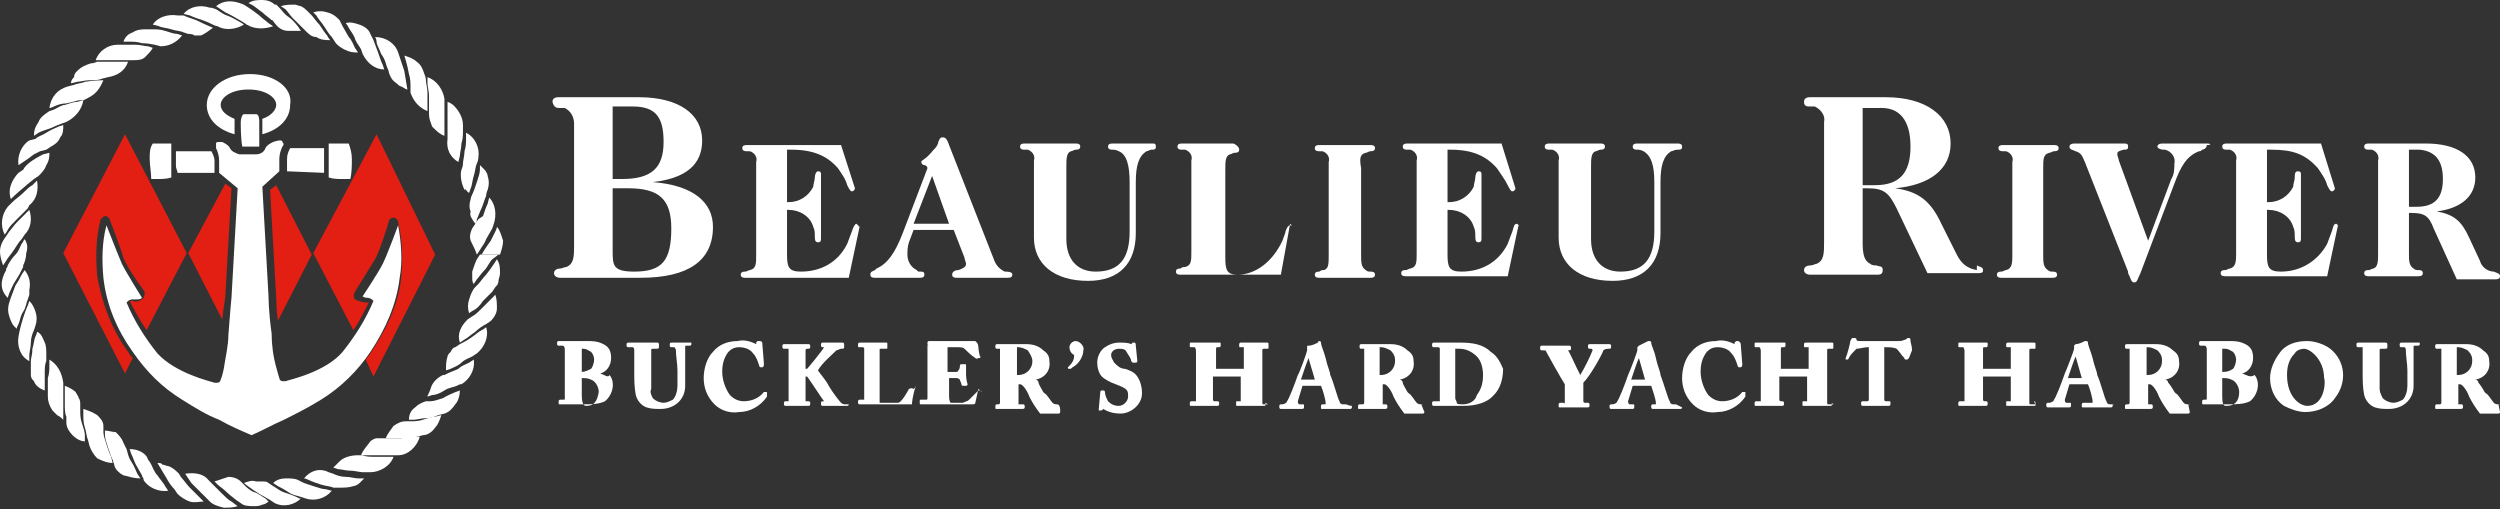 <?xml version="1.0" encoding="UTF-8" standalone="no"?>
<svg width="162px" height="33px" viewBox="0 0 162 33" version="1.1" xmlns="http://www.w3.org/2000/svg" xmlns:xlink="http://www.w3.org/1999/xlink">
    <rect x="0" y="0" width="162" height="33" fill="#333333" stroke="none"/>
    <!-- Generator: Sketch 47.1 (45422) - http://www.bohemiancoding.com/sketch -->
    <title>Beaulieu-River-REVERSED-FULL-HORIZONTAL-RGB-web</title>
    <desc>Created with Sketch.</desc>
    <defs></defs>
    <g id="Symbols" stroke="none" stroke-width="1" fill="none" fill-rule="evenodd">
        <g id="footer" transform="translate(-157, -405)" fill-rule="nonzero">
            <g transform="translate(0, -6)" id="lower-footer">
                <g transform="translate(0, 392)">
                    <g id="Beaulieu-River-REVERSED-FULL-HORIZONTAL-RGB-web" transform="translate(157, 19)">
                        <path d="M38.9,24.2 C39.3,24.1 39.6,23.7 39.6,23.2 C39.6,22.8 39.5,22.5 39.1,22.3 C38.7,22.1 38.4,22.1 38,22.1 L37.4,22.1 L37.1,22.1 C36.7,22.1 36.4,22.1 36.3,22.1 L36.2,22.1 C36.2,22.1 36.1,22.1 36.1,22.2 C36.1,22.2 36.1,22.2 36.1,22.2 L36.1,22.3 C36.1,22.3 36.1,22.4 36.2,22.4 L36.4,22.4 C36.5,22.4 36.6,22.4 36.6,22.7 C36.6,22.8 36.6,23.5 36.6,23.7 L36.6,24.4 C36.6,24.9 36.6,25.7 36.6,25.8 C36.6,25.9 36.6,25.9 36.5,25.9 L36.3,25.9 C36.2,25.9 36.2,26 36.2,26 L36.2,26.1 C36.2,26.2 36.2,26.2 36.3,26.2 L36.3,26.2 L37.1,26.2 C37.2,26.2 37.4,26.2 37.5,26.2 L37.7,26.2 L37.8,26.2 C38.3,26.2 38.8,26.2 39.2,26 C39.7,25.6 39.9,24.8 39.5,24.3 C39.4,24.5 39.2,24.3 38.9,24.2 M38,26.3 C37.9,26.3 37.7,26.3 37.7,25.6 L37.7,24.5 C37.9,24.5 38.1,24.5 38.3,24.6 C38.6,24.7 38.8,25.1 38.8,25.4 C38.7,26 38.5,26.3 38,26.3 M37.7,24.1 L37.7,24.1 L37.7,23.7 C37.7,23.1 37.7,22.7 37.7,22.6 C37.7,22.6 37.7,22.6 37.8,22.6 C38,22.6 38.1,22.7 38.3,22.8 C38.4,22.9 38.5,23.1 38.5,23.3 C38.5,23.5 38.4,23.8 38.3,23.9 C38.1,24 37.9,24.1 37.7,24.1" id="Shape" fill="#FFFFFF"></path>
                        <path d="M44.8,22.2 L44.8,22.2 C44.6,22.2 44.5,22.2 44.2,22.2 C43.9,22.2 43.7,22.2 43.6,22.2 L43.5,22.2 C43.5,22.2 43.4,22.2 43.4,22.3 C43.4,22.3 43.4,22.3 43.4,22.3 L43.4,22.4 C43.4,22.4 43.4,22.5 43.5,22.5 L43.5,22.5 L43.7,22.5 C43.7,22.5 43.8,22.6 43.8,22.7 C43.8,23.1 43.9,23.6 43.9,24 L43.9,25 C43.9,25.3 43.8,25.7 43.6,25.9 C43.4,26 43.2,26.1 43,26.1 C42.8,26.1 42.5,26 42.3,25.8 C42.2,25.6 42.1,25.4 42.2,25.2 C42.2,25 42.2,24.2 42.2,23.9 L42.2,23.5 C42.2,23.2 42.2,22.8 42.2,22.7 C42.2,22.6 42.2,22.6 42.4,22.6 L42.6,22.6 C42.6,22.6 42.7,22.6 42.7,22.5 C42.7,22.5 42.7,22.5 42.7,22.5 L42.7,22.3 C42.7,22.3 42.7,22.2 42.6,22.2 L42.6,22.2 L42.5,22.2 C42.4,22.2 42.1,22.2 41.7,22.2 C41.2,22.2 41,22.2 40.8,22.2 L40.7,22.2 C40.7,22.2 40.6,22.2 40.6,22.3 C40.6,22.3 40.6,22.3 40.6,22.3 L40.6,22.4 C40.6,22.5 40.7,22.5 40.7,22.5 L41,22.5 C41,22.5 41.1,22.5 41.1,22.7 L41.1,24.1 C41.1,24.6 41.1,25.1 41.2,25.6 C41.3,26 41.6,26.3 41.9,26.4 C42.2,26.5 42.5,26.5 42.8,26.5 C43.7,26.5 44.4,25.9 44.4,25 C44.4,25 44.4,25 44.4,24.9 C44.4,24.7 44.4,23.6 44.4,23.5 C44.4,23 44.4,22.6 44.4,22.5 C44.4,22.4 44.4,22.4 44.5,22.4 L44.7,22.4 C44.7,22.4 44.8,22.4 44.8,22.3 L44.8,22.2 C45,22.2 44.9,22.2 44.8,22.2 L44.8,22.2" id="Shape" fill="#FFFFFF"></path>
                        <path d="M49.7,25.4 C49.7,25.4 49.6,25.3 49.7,25.4 C49.6,25.4 49.5,25.4 49.5,25.4 C49.2,25.8 48.7,26 48.2,26 C47.9,26 47.6,25.9 47.3,25.6 C47,25.2 46.8,24.6 46.8,24.1 C46.8,23.6 46.9,23.2 47.2,22.8 C47.4,22.6 47.6,22.5 47.9,22.5 C48.2,22.5 48.6,22.6 48.8,22.9 C49,23.1 49.1,23.4 49.2,23.7 C49.2,23.8 49.3,23.8 49.3,23.8 L49.4,23.8 C49.4,23.8 49.5,23.8 49.5,23.6 C49.5,23.4 49.4,22.4 49.4,22.3 C49.4,22.2 49.4,22.1 49.2,22.1 C49,22.1 49.1,22.1 49,22.2 L49,22.3 L49,22.3 C48.6,22.1 48.2,22 47.8,22.1 C47.2,22.1 46.6,22.3 46.2,22.8 C45.8,23.2 45.6,23.9 45.6,24.5 C45.6,25.1 45.8,25.7 46.3,26.2 C46.7,26.6 47.3,26.8 47.9,26.7 C48.6,26.7 49.3,26.3 49.7,25.7 C49.7,25.5 49.7,25.5 49.7,25.4 C49.7,25.4 49.7,25.4 49.7,25.4 L49.7,25.4 Z" id="Shape" fill="#FFFFFF"></path>
                        <path d="M54.8,26.2 L54.8,26.2 C54.7,26.2 54.6,26.2 54.5,26.1 C54.4,26 54,25.5 53.7,25 C53.5,24.6 53.2,24.3 53,24 C53.3,23.5 53.8,23.1 54.2,22.7 C54.3,22.7 54.4,22.6 54.5,22.6 L54.6,22.6 C54.6,22.6 54.7,22.6 54.7,22.5 L54.7,22.5 L54.7,22.3 C54.7,22.3 54.7,22.2 54.6,22.2 L54.6,22.2 L54.5,22.2 C54.4,22.2 54.3,22.2 54.1,22.2 C53.8,22.2 53.6,22.2 53.4,22.2 L53.3,22.2 C53.3,22.2 53.2,22.2 53.2,22.3 L53.2,22.3 L53.2,22.4 C53.2,22.4 53.2,22.5 53.3,22.5 L53.3,22.5 L53.4,22.5 C53.4,22.5 53.4,22.5 53.4,22.5 L53.4,22.5 C53.3,22.7 52.4,23.8 52.3,23.9 C52.3,23.9 52.3,23.9 52.2,23.9 L52.2,24 C52.2,23.8 52.2,23.4 52.2,23 C52.2,22.8 52.2,22.7 52.2,22.7 C52.2,22.7 52.2,22.6 52.3,22.6 L52.4,22.6 C52.4,22.6 52.5,22.6 52.5,22.5 L52.5,22.5 L52.5,22.4 C52.5,22.4 52.5,22.3 52.4,22.3 L52.4,22.3 L52.3,22.3 C52.2,22.3 52,22.3 51.6,22.3 C51.2,22.3 51,22.3 50.9,22.3 L50.8,22.3 C50.8,22.3 50.7,22.3 50.7,22.4 L50.7,22.4 L50.7,22.5 C50.7,22.5 50.7,22.6 50.8,22.6 L50.8,22.6 L51,22.6 C51.1,22.6 51.1,22.6 51.1,22.6 C51.1,22.6 51.1,22.8 51.1,23.1 C51.1,23.4 51.1,23.8 51.1,23.9 L51.1,24.2 C51.1,24.9 51.1,26 51.1,26 C51.1,26 51.1,26 51.1,26 L50.9,26 C50.9,26 50.8,26 50.8,26.1 L50.8,26.1 L50.8,26.2 C50.8,26.2 50.8,26.3 50.9,26.3 L50.9,26.3 L50.9,26.3 C51,26.3 51.2,26.3 51.6,26.3 C52,26.3 52.2,26.3 52.3,26.3 L52.4,26.3 C52.4,26.3 52.5,26.3 52.5,26.2 L52.5,26.2 L52.5,26.1 C52.5,26.1 52.5,26 52.4,26 L52.2,26 C52.2,26 52.2,26 52.2,26 C52.2,26 52.2,25 52.2,24.7 L52.2,24.4 C52.2,24.4 52.2,24.4 52.3,24.4 C52.4,24.5 53.3,25.9 53.4,26 L53.4,26 L53.3,26 C53.3,26 53.2,26 53.2,26.1 L53.2,26.1 L53.2,26.2 C53.2,26.2 53.2,26.3 53.3,26.3 L53.3,26.3 L53.4,26.3 C53.5,26.3 53.7,26.3 54.1,26.3 C54.5,26.3 54.8,26.3 54.9,26.3 L54.9,26.3 C54.9,26.3 55,26.3 55,26.2 C55,26.2 55,26.2 55,26.2 L54.8,26.2 C55,26.3 54.9,26.2 54.8,26.2" id="Shape" fill="#FFFFFF"></path>
                        <path d="M59.2,25.2 L59.2,25.2 C59,25.1 59,25.2 58.9,25.2 C58.8,25.4 58.4,26.1 58.2,26.1 C58,26.1 57.6,26.1 57.3,26.1 L57,26.1 C57,25.8 57,25.1 57,24.5 L57,24 C57,23.7 57,23.2 57,22.9 C57,22.8 57,22.7 57,22.7 C57,22.6 57,22.6 57.1,22.6 L57.4,22.6 C57.5,22.6 57.5,22.6 57.5,22.5 L57.5,22.5 L57.5,22.3 C57.5,22.2 57.5,22.2 57.4,22.2 C57.4,22.2 57.4,22.2 57.4,22.2 L57.4,22.2 C57.3,22.2 57,22.2 56.5,22.2 C56.1,22.2 55.9,22.2 55.8,22.2 L55.7,22.2 C55.7,22.2 55.6,22.2 55.6,22.3 C55.6,22.3 55.6,22.3 55.6,22.3 L55.6,22.4 C55.6,22.5 55.6,22.5 55.7,22.5 L55.7,22.5 L55.9,22.5 C55.9,22.5 56,22.5 56,22.6 C56,22.7 56,23.3 56,23.7 L56,24 C56,24.2 56,24.9 56,25.4 C56,25.7 56,25.9 56,25.9 C56,25.9 56,25.9 55.9,25.9 L55.7,25.9 C55.7,25.9 55.6,25.9 55.6,26 C55.6,26 55.6,26 55.6,26 L55.6,26.1 C55.6,26.1 55.6,26.2 55.7,26.2 L55.7,26.2 L55.8,26.2 C55.9,26.2 56.1,26.2 56.6,26.2 C57.1,26.2 58.8,26.2 59,26.2 L59.1,26.2 L59.1,26.1 C59.1,25.9 59.3,25 59.4,24.9 C59.2,25.3 59.2,25.2 59.2,25.2" id="Shape" fill="#FFFFFF"></path>
                        <path d="M63.6,25.4 L63.5,25.3 L63.5,25.3 C63.5,25.3 63.4,25.3 63.4,25.3 C63.2,25.5 63,25.7 62.8,25.9 C62.7,26 62.6,26 62.4,26.1 C62.3,26.1 62,26.1 62,26.1 C61.9,26.1 61.7,26.1 61.6,26.1 C61.6,26.1 61.5,26 61.5,25.7 C61.5,25.7 61.5,25.6 61.5,25.4 C61.5,25.2 61.5,24.9 61.5,24.7 L61.5,24.5 C61.6,24.5 61.8,24.5 62,24.5 C62.1,24.5 62.2,24.6 62.2,24.6 C62.2,24.7 62.3,24.8 62.3,24.9 C62.3,25 62.4,25 62.4,25 L62.6,25 C62.7,25 62.7,24.9 62.7,24.9 C62.7,24.9 62.6,24.6 62.6,24.3 C62.6,24.1 62.6,23.8 62.6,23.7 C62.6,23.6 62.6,23.6 62.5,23.6 L62.3,23.6 C62.3,23.6 62.2,23.6 62.2,23.7 L62.2,23.7 C62.2,23.8 62.2,23.9 62.1,24 C62.1,24.1 62,24.1 61.9,24.1 C61.8,24.1 61.6,24.1 61.4,24.1 L61.4,22.5 L62.1,22.5 C62.2,22.5 62.4,22.5 62.5,22.6 C62.7,22.8 62.9,23 63.2,23.2 C63.2,23.2 63.3,23.3 63.4,23.2 L63.5,23.2 C63.5,23.2 63.6,23.1 63.5,23.1 L63.5,23.1 C63.5,23.1 63.4,22.7 63.4,22.5 C63.4,22.3 63.3,22.2 63.3,22.2 C63.3,22.2 63.2,22.1 63.2,22.1 L63.2,22.1 L63,22.1 L61,22.1 C60.7,22.1 60.4,22.1 60.3,22.1 L60.2,22.1 C60.2,22.1 60.1,22.1 60.1,22.2 L60.1,22.2 L60.1,22.3 C60.1,22.4 60.2,22.4 60.2,22.4 L60,22.4 C60.1,22.4 60.1,22.4 60.1,22.5 C60.1,22.5 60.1,23.2 60.1,23.8 L60.1,25.8 C60.1,25.9 60.1,25.9 59.9,25.9 L59.7,25.9 C59.6,25.9 59.6,25.9 59.6,26 L59.6,26 L59.6,26.1 C59.6,26.2 59.6,26.2 59.7,26.2 C59.7,26.2 59.7,26.2 59.7,26.2 L62.5,26.2 L63,26.2 L63,26.2 C63.1,26.2 63.2,26.2 63.2,26.1 L63.4,25.2 C63.7,25.5 63.7,25.4 63.6,25.4" id="Shape" fill="#FFFFFF"></path>
                        <path d="M68.5,26.2 C68.4,26.2 68.3,26.2 68.2,26.1 C68.1,26 67.8,25.5 67.7,25.5 L67.6,25.4 C67.5,25.2 67.3,24.9 67.3,24.8 C67.3,24.7 67.2,24.6 67.1,24.6 C67.7,24.5 68.1,24 68,23.4 C68,23.1 67.9,22.9 67.6,22.7 C67.3,22.4 66.9,22.3 66.5,22.3 L66,22.3 L65.4,22.3 C64.9,22.3 64.7,22.3 64.6,22.3 L64.6,22.3 C64.6,22.3 64.5,22.3 64.5,22.4 L64.5,22.4 L64.5,22.5 C64.5,22.5 64.5,22.6 64.6,22.6 L64.6,22.6 L64.8,22.6 C64.8,22.6 64.8,22.6 64.8,22.8 C64.8,22.9 64.8,23.3 64.8,23.8 L64.8,24.4 C64.8,24.9 64.8,25.5 64.8,26.1 C64.8,26.1 64.8,26.2 64.7,26.2 L64.6,26.2 C64.6,26.2 64.5,26.2 64.5,26.3 L64.5,26.4 C64.5,26.5 64.5,26.5 64.6,26.5 L64.6,26.5 C64.7,26.5 64.9,26.5 65.4,26.5 C65.9,26.5 66.1,26.5 66.2,26.5 C66.3,26.5 66.4,26.5 66.4,26.4 L66.4,26.3 C66.4,26.3 66.4,26.2 66.3,26.2 L66.3,26.2 L66,26.2 C66,26.2 66,26.2 66,26.1 C66,26 66,25.4 66,25 L66,24.9 L66.1,24.9 C66.3,24.9 66.6,25.4 66.7,25.7 C66.9,26.1 67.1,26.4 67.4,26.8 L67.4,26.8 L67.6,26.8 L68,26.8 C68.3,26.8 68.5,26.8 68.6,26.8 L68.6,26.8 C68.6,26.8 68.7,26.8 68.7,26.7 C68.7,26.7 68.7,26.7 68.7,26.7 L68.7,26.6 C68.7,26.3 68.6,26.2 68.5,26.2 C68.5,26.2 68.5,26.2 68.5,26.2 M66.9,23.4 C66.9,23.9 66.5,24.3 66,24.3 L65.9,24.3 L65.9,22.6 C65.9,22.5 65.9,22.5 65.9,22.5 C65.9,22.5 66,22.5 66,22.5 C66.2,22.5 66.4,22.6 66.6,22.7 C66.8,23 66.9,23.2 66.9,23.4" id="Shape" fill="#FFFFFF"></path>
                        <path d="M69.7,22.1 C69.5,22.1 69.3,22.3 69.3,22.5 L69.3,22.5 C69.3,22.7 69.4,22.9 69.6,23 L69.6,23 C69.6,23 69.6,23 69.6,23.1 C69.6,23.3 69.5,23.5 69.3,23.7 C69.3,23.7 69.2,23.8 69.2,23.8 C69.2,23.9 69.2,23.9 69.3,23.9 L69.3,23.9 C69.4,23.9 69.4,23.9 69.5,23.8 C69.9,23.6 70.2,23.1 70.2,22.7 C70.3,22.5 70,22.1 69.7,22.1 C69.7,22.1 69.7,22.1 69.7,22.1" id="Shape" fill="#FFFFFF"></path>
                        <path d="M72.9,23.9 C72.6,23.9 72.4,23.7 72.2,23.5 C72.1,23.3 72,23.2 72,23 C72,22.8 72.2,22.6 72.5,22.6 C72.7,22.6 72.9,22.6 73,22.8 C73.1,23 73.3,23.2 73.3,23.4 C73.3,23.4 73.4,23.5 73.4,23.5 L73.6,23.5 C73.6,23.5 73.7,23.5 73.7,23.4 L73.6,22.4 C73.6,22.3 73.6,22.2 73.5,22.2 C73.5,22.2 73.4,22.2 73.4,22.2 L73.3,22.3 L73.3,22.3 C73.1,22.2 72.8,22.2 72.5,22.2 C72.2,22.2 71.9,22.3 71.6,22.5 C71.3,22.7 71.1,23.1 71.1,23.5 C71.1,23.8 71.2,24.2 71.4,24.4 C71.6,24.6 72,24.8 72.3,24.9 C73.1,25.2 73.1,25.3 73.1,25.7 C73.1,26 72.8,26.3 72.5,26.3 C72.2,26.3 72,26.2 71.8,26 C71.7,25.8 71.6,25.6 71.6,25.4 C71.6,25.4 71.6,25.3 71.5,25.3 L71.5,25.3 L71.4,25.3 C71.4,25.3 71.3,25.3 71.3,25.4 L71.3,25.4 L71.2,26.5 C71.2,26.5 71.2,26.6 71.2,26.6 C71.2,26.6 71.3,26.6 71.3,26.6 C71.4,26.6 71.4,26.6 71.5,26.5 L71.5,26.5 L71.5,26.5 C71.8,26.7 72.2,26.8 72.6,26.8 C73.3,26.8 74,26.2 74,25.5 C74,25.5 74,25.5 74,25.4 C74,25.1 73.9,24.7 73.7,24.4 C73.5,24.1 73.2,24 72.9,23.9" id="Shape" fill="#FFFFFF"></path>
                        <path d="M82.1,26.2 L81.9,26.2 C81.8,26.2 81.8,26.2 81.8,26 C81.8,25.7 81.8,24.5 81.8,24.3 L81.8,24.1 C81.8,24 81.8,23.5 81.8,23.2 C81.8,23 81.8,22.8 81.8,22.8 C81.8,22.6 81.8,22.6 81.9,22.6 L82.1,22.6 C82.2,22.6 82.2,22.6 82.2,22.5 L82.2,22.5 L82.2,22.3 C82.2,22.2 82.2,22.2 82,22.2 L81.9,22.2 C81.8,22.2 81.6,22.2 81.2,22.2 C80.9,22.2 80.6,22.2 80.5,22.2 L80.4,22.2 C80.4,22.2 80.3,22.2 80.3,22.3 C80.3,22.3 80.3,22.3 80.3,22.3 L80.3,22.4 C80.3,22.5 80.3,22.5 80.4,22.5 L80.4,22.5 L80.6,22.5 C80.6,22.5 80.6,22.5 80.6,22.7 C80.6,22.7 80.6,22.8 80.6,22.9 C80.6,23.2 80.6,23.7 80.6,23.9 L80.6,23.9 L78.8,23.9 L78.8,23.9 C78.8,23.6 78.8,22.8 78.8,22.7 C78.8,22.5 78.8,22.5 78.9,22.5 L79,22.5 C79.1,22.5 79.1,22.4 79.1,22.4 L79.1,22.3 C79.1,22.2 79.1,22.2 79,22.2 L79,22.2 L78.9,22.2 C78.8,22.2 78.6,22.2 78.1,22.2 C77.6,22.2 77.5,22.2 77.3,22.2 L77.2,22.2 C77.1,22.2 77.1,22.2 77.1,22.3 C77.1,22.3 77.1,22.3 77.1,22.3 L77.1,22.4 C77.1,22.5 77.1,22.5 77.2,22.5 L77.2,22.5 L77.4,22.5 C77.4,22.5 77.5,22.5 77.5,22.8 C77.5,22.8 77.5,22.9 77.5,23 C77.5,23.3 77.5,23.7 77.5,24 L77.5,24.2 C77.5,24.3 77.5,25.5 77.5,25.8 C77.5,26 77.5,26 77.5,26 L77.2,26 C77.2,26 77.1,26 77.1,26.1 L77.1,26.1 L77.1,26.2 C77.1,26.3 77.1,26.3 77.2,26.3 L77.3,26.3 C77.4,26.3 77.6,26.3 78.1,26.3 C78.4,26.3 78.6,26.3 78.8,26.3 L78.9,26.3 C78.9,26.3 79,26.3 79,26.2 C79,26.2 79,26.2 79,26.2 L79,26.1 C79,26.1 79,26 78.9,26 C78.9,26 78.9,26 78.9,26 L78.7,26 C78.7,26 78.6,26 78.6,25.9 C78.6,25.5 78.6,24.6 78.6,24.4 L78.6,24.4 L80.4,24.4 L80.4,24.4 C80.4,24.6 80.4,25.6 80.4,25.8 C80.4,26 80.4,26 80.4,26 L80.2,26 C80.1,26 80.1,26 80.1,26.1 C80.1,26.1 80.1,26.1 80.1,26.1 L80.1,26.2 C80.1,26.3 80.1,26.3 80.2,26.3 L80.2,26.3 L80.3,26.3 C80.4,26.3 80.6,26.3 81.1,26.3 C81.5,26.3 81.7,26.3 81.8,26.3 L81.9,26.3 C82,26.3 82,26.3 82,26.2 C82,26.2 82,26.2 82,26.2 L82,26.1 C82.3,26.3 82.2,26.2 82.1,26.2 C82.1,26.2 82.1,26.2 82.1,26.2" id="Shape" fill="#FFFFFF"></path>
                        <path d="M87.2,26.2 L87,26.2 C86.9,26.2 86.8,26.1 86.8,26 C86.7,25.9 86.4,24.7 86.2,24.3 C86.2,24.1 86,23.7 85.9,23.2 C85.8,22.8 85.6,22.4 85.6,22.2 C85.6,22.2 85.6,22.1 85.5,22.1 C85.5,22.1 85.4,22.1 85.4,22.2 C85.2,22.3 85,22.4 84.8,22.4 C84.7,22.4 84.7,22.4 84.7,22.5 C84.7,22.5 84.7,22.6 84.7,22.6 C84.7,22.6 84.7,22.6 84.7,22.7 C84.7,22.8 84.2,24.2 84.1,24.3 C83.9,24.9 83.5,25.9 83.4,26 C83.4,26.1 83.2,26.2 83.1,26.2 L83,26.2 C83,26.2 82.9,26.2 82.9,26.3 C82.9,26.3 82.9,26.3 82.9,26.3 L82.9,26.4 C82.9,26.5 83,26.5 83,26.5 L83.1,26.5 C83.2,26.5 83.3,26.5 83.6,26.5 C83.9,26.5 84.2,26.5 84.3,26.5 L84.4,26.5 C84.4,26.5 84.5,26.5 84.5,26.4 L84.5,26.3 C84.5,26.2 84.5,26.2 84.4,26.2 C84.4,26.2 84.4,26.2 84.4,26.2 L84.2,26.2 C84.2,26.2 84.1,26.2 84.1,26 C84.2,25.7 84.3,25.3 84.4,25 L85.6,25 C85.7,25.2 85.9,25.9 85.9,26.1 C85.9,26.1 85.9,26.2 85.9,26.2 C85.9,26.2 85.9,26.2 85.8,26.2 L85.7,26.2 C85.7,26.2 85.6,26.2 85.6,26.3 L85.6,26.3 L85.6,26.4 C85.6,26.5 85.6,26.5 85.7,26.5 C85.7,26.5 85.7,26.5 85.7,26.5 L85.8,26.5 C85.9,26.5 86.1,26.5 86.5,26.5 C87,26.5 87.3,26.5 87.4,26.5 L87.5,26.5 C87.5,26.5 87.6,26.5 87.6,26.4 L87.6,26.3 C87.4,26.3 87.3,26.2 87.2,26.2 C87.2,26.2 87.2,26.2 87.2,26.2 M85.2,24.6 L84.3,24.6 C84.4,24.3 84.7,23.4 84.8,23.2 C84.8,23.3 85.1,24.2 85.2,24.6" id="Shape" fill="#FFFFFF"></path>
                        <path d="M92.1,26.2 C92,26.2 91.9,26.2 91.8,26.1 C91.7,26 91.4,25.5 91.3,25.5 L91.2,25.4 C91.1,25.2 90.9,24.9 90.9,24.8 C90.9,24.7 90.8,24.6 90.7,24.6 C91.3,24.5 91.7,24 91.6,23.4 C91.6,23.1 91.5,22.9 91.2,22.7 C90.9,22.4 90.5,22.3 90.1,22.3 L89.6,22.3 L89,22.3 C88.5,22.3 88.3,22.3 88.2,22.3 L88.2,22.3 C88.2,22.3 88.1,22.3 88.1,22.4 L88.1,22.4 L88.1,22.5 C88.1,22.5 88.1,22.6 88.2,22.6 L88.2,22.6 L88.4,22.6 C88.4,22.6 88.4,22.6 88.4,22.8 C88.4,22.9 88.4,23.3 88.4,23.8 L88.4,24.4 C88.4,24.9 88.4,25.5 88.4,26.1 C88.4,26.1 88.4,26.2 88.3,26.2 L88.1,26.2 C88.1,26.2 88,26.2 88,26.3 L88,26.4 C88,26.5 88,26.5 88.1,26.5 L88.1,26.5 C88.2,26.5 88.4,26.5 88.9,26.5 C89.4,26.5 89.6,26.5 89.7,26.5 C89.8,26.5 89.9,26.5 89.9,26.4 L89.9,26.3 C89.9,26.3 89.9,26.2 89.8,26.2 L89.6,26.2 C89.6,26.2 89.6,26.2 89.6,26.1 C89.6,26 89.6,25.4 89.6,25 L89.6,24.9 L89.7,24.9 C89.9,24.9 90.2,25.4 90.3,25.7 C90.5,26.1 90.7,26.4 91,26.8 L91,26.8 L91.2,26.8 L91.6,26.8 C91.9,26.8 92.1,26.8 92.2,26.8 L92.2,26.8 C92.2,26.8 92.3,26.8 92.3,26.7 C92.3,26.7 92.3,26.7 92.3,26.7 L92.1,26.2 C92.2,26.3 92.2,26.2 92.1,26.2 C92.1,26.2 92.1,26.2 92.1,26.2 M90.4,23.4 C90.4,23.9 90,24.3 89.5,24.3 L89.4,24.3 L89.4,22.6 C89.4,22.5 89.4,22.5 89.4,22.5 C89.4,22.5 89.5,22.5 89.5,22.5 C89.7,22.5 89.9,22.6 90.1,22.7 C90.4,23 90.4,23.2 90.4,23.4" id="Shape" fill="#FFFFFF"></path>
                        <path d="M96.6,22.8 C96.1,22.3 95.4,22.2 94.6,22.2 L94.2,22.2 L93.8,22.2 C93.4,22.2 93.1,22.2 93,22.2 L92.9,22.2 C92.9,22.2 92.8,22.2 92.8,22.3 L92.8,22.3 L92.8,22.4 C92.8,22.4 92.8,22.5 92.9,22.5 C92.9,22.5 92.9,22.5 92.9,22.5 L93.2,22.5 C93.2,22.5 93.3,22.5 93.3,22.6 C93.3,22.7 93.3,23.5 93.3,23.7 L93.3,24.1 C93.3,24.6 93.3,25.9 93.3,26 C93.3,26 93.3,26 93.2,26 L92.9,26 C92.9,26 92.8,26 92.8,26.1 L92.8,26.1 L92.8,26.2 C92.8,26.2 92.8,26.3 92.9,26.3 C92.9,26.3 92.9,26.3 92.9,26.3 L93,26.3 C93.1,26.3 93.3,26.3 93.7,26.3 L94.5,26.3 L94.8,26.3 C95.1,26.3 96.2,26.3 96.8,25.6 C97.2,25.2 97.4,24.6 97.4,23.9 C97.3,23.7 97.1,23.1 96.6,22.8 M94.8,26.2 C94.6,26.2 94.4,26.2 94.4,26.1 C94.4,26 94.3,25.9 94.3,25.8 C94.3,25.4 94.3,24.4 94.3,24.3 L94.3,23.9 C94.3,23.8 94.3,23 94.3,22.8 C94.3,22.7 94.3,22.7 94.3,22.6 C94.4,22.6 94.5,22.6 94.6,22.6 C95,22.6 95.4,22.8 95.7,23.1 C96,23.4 96.1,23.9 96.1,24.3 C96.1,24.8 96,25.2 95.7,25.6 C95.6,26 95.2,26.2 94.8,26.2" id="Shape" fill="#FFFFFF"></path>
                        <path d="M103.9,22.7 C103.9,22.7 104,22.6 104.2,22.6 L104.3,22.6 C104.3,22.6 104.4,22.6 104.4,22.5 C104.4,22.5 104.4,22.5 104.4,22.5 L104.4,22.4 C104.4,22.4 104.4,22.3 104.3,22.3 C104.3,22.3 104.3,22.3 104.3,22.3 L104.3,22.3 C104.2,22.3 104.1,22.3 103.8,22.3 C103.5,22.3 103.3,22.3 103.2,22.3 L103,22.3 C103,22.3 102.9,22.3 102.9,22.4 L102.9,22.4 L102.9,22.5 C102.9,22.6 103,22.6 103,22.6 L103.1,22.6 C103.1,22.6 103.2,22.6 103.2,22.7 C103,23.2 102.7,23.8 102.4,24.3 L102.4,24.3 L102.2,23.9 C102,23.5 101.7,22.8 101.6,22.7 C101.6,22.6 101.6,22.7 101.6,22.7 L101.7,22.7 C101.7,22.7 101.8,22.7 101.8,22.6 L101.8,22.6 L101.8,22.5 C101.8,22.5 101.8,22.4 101.7,22.4 C101.7,22.4 101.7,22.4 101.7,22.4 L101.6,22.4 C101.5,22.4 101.3,22.4 100.8,22.4 C100.3,22.4 100.2,22.4 100,22.4 L99.9,22.4 C99.9,22.4 99.8,22.4 99.8,22.5 L99.8,22.5 L99.8,22.6 C99.8,22.6 99.8,22.7 99.9,22.7 L99.9,22.7 L100,22.7 C100.1,22.7 100.2,22.7 100.2,22.8 C100.3,23 101.2,24.6 101.4,24.9 L101.4,25 C101.4,25.5 101.4,26 101.4,26.1 C101.4,26.2 101.4,26.1 101.3,26.1 L101.1,26.1 C101.1,26.1 101,26.1 101,26.2 L101,26.2 L101,26.3 C101,26.4 101,26.4 101.1,26.4 L101.2,26.4 C101.3,26.4 101.5,26.4 102,26.4 C102.5,26.4 102.6,26.4 102.8,26.4 L102.9,26.4 C102.9,26.4 103,26.4 103,26.3 L103,26.2 C103,26.2 103,26.1 102.9,26.1 C102.9,26.1 102.9,26.1 102.9,26.1 L102.7,26.1 C102.7,26.1 102.6,26.1 102.6,26 C102.6,26 102.6,25.6 102.6,25.3 L102.6,24.8 C103.1,24.3 103.9,22.8 103.9,22.7" id="Shape" fill="#FFFFFF"></path>
                        <path d="M108.6,26.2 L108.4,26.2 C108.3,26.2 108.2,26.1 108.2,26 C108.1,25.9 107.8,24.8 107.6,24.3 C107.6,24.1 107.4,23.7 107.3,23.2 C107.2,22.7 107,22.4 107,22.2 C107,22.2 107,22.1 106.9,22.1 C106.9,22.1 106.8,22.1 106.8,22.1 L106.8,22.1 C106.6,22.2 106.4,22.3 106.2,22.4 C106.2,22.4 106.1,22.5 106.1,22.5 C106.1,22.5 106.1,22.6 106.1,22.6 C106.1,22.6 106.1,22.6 106.1,22.7 C106.1,22.8 105.6,24.1 105.5,24.3 C105.3,24.9 104.9,25.9 104.8,26 C104.8,26.1 104.6,26.2 104.5,26.2 L104.4,26.2 C104.4,26.2 104.3,26.2 104.3,26.3 C104.3,26.3 104.3,26.3 104.3,26.3 L104.3,26.4 C104.3,26.5 104.4,26.5 104.4,26.5 L104.5,26.5 C104.6,26.5 104.7,26.5 105,26.5 C105.3,26.5 105.6,26.5 105.7,26.5 L105.8,26.5 C105.8,26.5 105.9,26.5 105.9,26.4 L105.9,26.3 C105.9,26.2 105.9,26.2 105.8,26.2 L105.8,26.2 L105.6,26.2 C105.6,26.2 105.5,26.2 105.5,26 C105.6,25.7 105.7,25.3 105.8,25 L107,25 C107.1,25.3 107.3,25.9 107.3,26.1 C107.3,26.1 107.3,26.2 107.3,26.2 C107.3,26.2 107.3,26.2 107.2,26.2 L107.1,26.2 C107.1,26.2 107,26.2 107,26.3 L107,26.3 L107,26.4 C107,26.5 107.1,26.5 107.1,26.5 L107.2,26.5 C107.3,26.5 107.5,26.5 107.9,26.5 C108.4,26.5 108.7,26.5 108.8,26.5 L108.9,26.5 C108.9,26.5 109,26.5 109,26.4 L108.6,26.2 C108.7,26.3 108.6,26.2 108.6,26.2 L108.6,26.2 M106.6,24.6 L105.7,24.6 C105.8,24.3 106.1,23.4 106.2,23.2 L106.2,23.2 L106.6,24.6" id="Shape" fill="#FFFFFF"></path>
                        <path d="M113.1,25.4 C113.1,25.4 113,25.3 113.1,25.4 C113,25.4 112.9,25.4 112.9,25.4 C112.6,25.8 112.1,26 111.6,26 C111.3,26 111,25.9 110.7,25.6 C110.4,25.2 110.2,24.6 110.2,24.1 C110.2,23.6 110.3,23.2 110.6,22.8 C110.8,22.6 111,22.5 111.3,22.5 C111.6,22.5 112,22.6 112.2,22.9 C112.4,23.1 112.5,23.4 112.6,23.7 C112.6,23.8 112.7,23.8 112.7,23.8 L112.8,23.8 C112.8,23.8 112.9,23.8 112.9,23.6 C112.9,23.5 112.8,22.4 112.8,22.3 C112.8,22.2 112.7,22.1 112.6,22.1 C112.5,22.1 112.5,22.1 112.4,22.2 L112.4,22.3 L112.4,22.3 C112,22.1 111.6,22 111.2,22.1 C110.6,22.1 110,22.3 109.6,22.8 C109.2,23.2 109,23.9 109,24.5 C109,25.1 109.2,25.7 109.7,26.2 C110.1,26.6 110.7,26.8 111.3,26.7 C112,26.7 112.7,26.3 113.1,25.7 C113.1,25.7 113.1,25.6 113.1,25.6 C113.1,25.5 113.1,25.5 113.1,25.4 L113.1,25.4 Z" id="Shape" fill="#FFFFFF"></path>
                        <path d="M118.7,26.2 L118.5,26.2 C118.4,26.2 118.4,26.2 118.4,26 C118.4,25.7 118.4,24.5 118.4,24.3 L118.4,24.1 C118.4,24 118.4,23.5 118.4,23.2 C118.4,23 118.4,22.8 118.4,22.8 C118.4,22.6 118.4,22.6 118.5,22.6 L118.7,22.6 C118.8,22.6 118.8,22.6 118.8,22.5 L118.8,22.5 L118.8,22.3 C118.8,22.2 118.8,22.2 118.6,22.2 L118.5,22.2 C118.4,22.2 118.2,22.2 117.8,22.2 C117.5,22.2 117.2,22.2 117.1,22.2 L117,22.2 C117,22.2 116.9,22.2 116.9,22.3 C116.9,22.3 116.9,22.3 116.9,22.3 L116.9,22.4 C116.9,22.5 116.9,22.5 117,22.5 L117,22.5 L117.2,22.5 C117.2,22.5 117.2,22.6 117.2,22.7 C117.2,22.7 117.2,22.8 117.2,22.9 C117.2,23.2 117.2,23.7 117.2,23.9 L117.2,23.9 L115.4,23.9 L115.4,23.9 C115.4,23.6 115.4,22.8 115.4,22.7 C115.4,22.5 115.4,22.5 115.5,22.5 L115.6,22.5 C115.7,22.5 115.7,22.4 115.7,22.4 L115.7,22.3 C115.7,22.2 115.7,22.2 115.6,22.2 L115.6,22.2 L115.5,22.2 C115.4,22.2 115.2,22.2 114.7,22.2 C114.2,22.2 114.1,22.2 113.9,22.2 L113.8,22.2 C113.7,22.2 113.7,22.2 113.7,22.3 L113.7,22.3 L113.7,22.4 C113.7,22.5 113.7,22.5 113.8,22.5 L113.8,22.5 L114,22.5 C114,22.5 114.1,22.5 114.1,22.8 C114.1,22.8 114.1,22.9 114.1,23 C114.1,23.3 114.1,23.7 114.1,24 L114.1,24.2 C114.1,24.3 114.1,25.5 114.1,25.8 C114.1,26 114.1,26 114.1,26 L113.8,26 C113.8,26 113.7,26 113.7,26.1 L113.7,26.1 L113.7,26.2 C113.7,26.3 113.7,26.3 113.8,26.3 L113.9,26.3 C114,26.3 114.2,26.3 114.7,26.3 C115,26.3 115.2,26.3 115.4,26.3 L115.5,26.3 C115.5,26.3 115.6,26.3 115.6,26.2 C115.6,26.2 115.6,26.2 115.6,26.2 L115.6,26.1 C115.6,26.1 115.6,26 115.5,26 L115.5,26 L115.4,26 C115.4,26 115.3,26 115.3,25.9 C115.3,25.5 115.3,24.6 115.3,24.4 L115.3,24.4 L117.1,24.4 L117.1,24.4 C117.1,24.6 117.1,25.6 117.1,25.8 C117.1,26 117.1,26 117.1,26 L116.9,26 C116.8,26 116.8,26 116.8,26.1 C116.8,26.1 116.8,26.1 116.8,26.1 L116.8,26.2 C116.8,26.3 116.8,26.3 116.9,26.3 L116.9,26.3 L117,26.3 C117.1,26.3 117.3,26.3 117.8,26.3 C118.2,26.3 118.4,26.3 118.5,26.3 L118.6,26.3 C118.7,26.3 118.7,26.3 118.7,26.2 C118.7,26.2 118.7,26.2 118.7,26.2 L118.7,26.1 C118.9,26.3 118.8,26.2 118.7,26.2 C118.8,26.2 118.7,26.2 118.7,26.2" id="Shape" fill="#FFFFFF"></path>
                        <path d="M123.9,22.7 C123.9,22.4 123.8,22.2 123.8,22.1 C123.8,22 123.8,21.9 123.7,21.9 C123.6,21.9 123.6,21.9 123.5,22 C123.4,22 123.3,22.1 123.1,22.1 L123,22.1 C122.8,22.1 122.5,22.1 122,22.1 L121.7,22.1 C121.2,22.1 120.9,22.1 120.6,22.1 L120.6,22.1 C120.4,22.1 120.3,22.1 120.3,22 C120.3,21.9 120.2,21.9 120.1,21.9 C120,21.9 120,21.9 119.9,22.1 C119.9,22.2 119.7,23 119.6,23.2 C119.6,23.2 119.6,23.3 119.6,23.3 C119.6,23.3 119.6,23.3 119.6,23.3 L119.7,23.3 L119.7,23.3 C119.7,23.3 119.8,23.3 119.8,23.2 C119.9,23 120.1,22.8 120.3,22.6 C120.5,22.6 120.8,22.5 121,22.5 L121.1,22.5 L121.1,23.9 C121.1,24.9 121.1,25.9 121.1,25.9 C121.1,25.9 121.1,26 121,26 L121,26 L120.7,26 C120.7,26 120.6,26 120.6,26.1 L120.6,26.2 C120.6,26.3 120.7,26.3 120.7,26.3 L120.8,26.3 C120.9,26.3 121.2,26.3 121.6,26.3 C122,26.3 122.3,26.3 122.4,26.3 L122.4,26.3 C122.4,26.3 122.5,26.3 122.5,26.2 C122.5,26.2 122.5,26.2 122.5,26.2 L122.5,26.1 C122.5,26 122.5,26 122.4,26 C122.4,26 122.4,26 122.4,26 L122.2,26 C122.2,26 122.1,26 122.1,25.9 C122.1,25.9 122.1,24.7 122.1,24.1 L122.1,22.5 L122.2,22.5 C122.4,22.5 122.7,22.5 122.9,22.6 C123.1,22.8 123.2,23 123.4,23.2 C123.4,23.2 123.4,23.3 123.5,23.3 L123.6,23.3 C123.6,23.3 123.7,23.2 123.7,23.2 L123.9,22.7 Z" id="Shape" fill="#FFFFFF"></path>
                        <path d="M131.8,26.2 L131.6,26.2 C131.5,26.2 131.5,26.2 131.5,26 C131.5,25.7 131.5,24.5 131.5,24.3 L131.5,24.1 C131.5,24 131.5,23.5 131.5,23.2 C131.5,23 131.5,22.8 131.5,22.8 C131.5,22.6 131.5,22.6 131.6,22.6 L131.8,22.6 C131.9,22.6 131.9,22.6 131.9,22.5 L131.9,22.5 L131.9,22.3 C131.9,22.2 131.9,22.2 131.7,22.2 L131.6,22.2 C131.5,22.2 131.3,22.2 130.9,22.2 C130.5,22.2 130.3,22.2 130.2,22.2 L130.1,22.2 C130.1,22.2 130,22.2 130,22.3 C130,22.3 130,22.3 130,22.3 L130,22.4 C130,22.5 130,22.5 130.1,22.5 L130.1,22.5 L130.3,22.5 C130.3,22.5 130.3,22.5 130.3,22.7 C130.3,22.7 130.3,22.8 130.3,22.9 C130.3,23.2 130.3,23.7 130.3,23.9 L130.3,23.9 L128.5,23.9 L128.5,23.9 C128.5,23.6 128.5,22.8 128.5,22.7 C128.5,22.5 128.5,22.5 128.6,22.5 L128.7,22.5 C128.8,22.5 128.8,22.4 128.8,22.4 L128.8,22.3 C128.8,22.2 128.8,22.2 128.7,22.2 L128.7,22.2 L128.6,22.2 C128.5,22.2 128.3,22.2 127.8,22.2 C127.4,22.2 127.2,22.2 127.1,22.2 L127,22.2 C126.9,22.2 126.9,22.2 126.9,22.3 C126.9,22.3 126.9,22.3 126.9,22.3 L126.9,22.4 C126.9,22.5 126.9,22.5 127,22.5 L127,22.5 L127.2,22.5 C127.2,22.5 127.3,22.5 127.3,22.8 C127.3,22.8 127.3,22.9 127.3,23 C127.3,23.3 127.3,23.7 127.3,24 L127.3,24.2 C127.3,24.3 127.3,25.5 127.3,25.8 C127.3,26 127.3,26 127.3,26 L127,26 C127,26 126.9,26 126.9,26.1 L126.9,26.1 L126.9,26.2 C126.9,26.3 126.9,26.3 127,26.3 L127.1,26.3 C127.2,26.3 127.4,26.3 127.9,26.3 C128.2,26.3 128.4,26.3 128.6,26.3 L128.7,26.3 C128.7,26.3 128.8,26.3 128.8,26.2 C128.8,26.2 128.8,26.2 128.8,26.2 L128.8,26.1 C128.8,26.1 128.8,26 128.7,26 L128.7,26 L128.6,26 C128.6,26 128.5,26 128.5,25.9 C128.5,25.5 128.5,24.6 128.5,24.4 L128.5,24.4 L130.3,24.4 L130.3,24.4 C130.3,24.6 130.3,25.6 130.3,25.8 C130.3,26 130.3,26 130.3,26 L130.1,26 C130,26 130,26 130,26.1 C130,26.1 130,26.1 130,26.1 L130,26.2 C130,26.3 130,26.3 130.1,26.3 L130.1,26.3 L130.2,26.3 C130.3,26.3 130.5,26.3 131,26.3 C131.5,26.3 131.6,26.3 131.7,26.3 L131.8,26.3 C131.9,26.3 131.9,26.3 131.9,26.2 C131.9,26.2 131.9,26.2 131.9,26.2 L131.9,26.1 C131.9,26.1 131.9,26 131.8,26 C131.9,26.2 131.9,26.2 131.8,26.2" id="Shape" fill="#FFFFFF"></path>
                        <path d="M136.9,26.2 L136.7,26.2 C136.6,26.2 136.5,26.1 136.5,26 C136.4,25.9 136.1,24.7 135.9,24.3 C135.9,24.1 135.7,23.7 135.6,23.2 C135.5,22.8 135.3,22.4 135.3,22.2 C135.3,22.2 135.3,22.1 135.2,22.1 C135.2,22.1 135.1,22.1 135.1,22.1 L135.1,22.1 C134.9,22.2 134.7,22.3 134.5,22.3 C134.5,22.3 134.4,22.4 134.4,22.4 C134.4,22.4 134.4,22.5 134.4,22.5 C134.4,22.5 134.4,22.5 134.4,22.6 C134.4,22.7 133.9,24 133.8,24.2 C133.6,24.8 133.2,25.8 133.1,25.9 C133.1,26 132.9,26.1 132.8,26.1 L132.7,26.1 C132.7,26.1 132.6,26.1 132.6,26.2 L132.6,26.3 C132.6,26.4 132.7,26.4 132.7,26.4 L132.8,26.4 C132.9,26.4 133,26.4 133.3,26.4 C133.6,26.4 133.9,26.4 134,26.4 L134.1,26.4 C134.1,26.4 134.2,26.4 134.2,26.3 L134.2,26.2 C134.2,26.1 134.2,26.1 134.1,26.1 C134.1,26.1 134.1,26.1 134.1,26.1 L133.9,26.1 C133.9,26.1 133.8,26.1 133.8,25.9 C133.9,25.6 134,25.2 134.1,24.9 L135.3,24.9 C135.4,25.1 135.6,25.8 135.6,26 C135.6,26 135.6,26.1 135.6,26.1 C135.6,26.1 135.6,26.1 135.5,26.1 L135,26.1 C135,26.1 134.9,26.1 134.9,26.2 L134.9,26.2 L134.9,26.3 C134.9,26.4 134.9,26.4 135,26.4 C135,26.4 135,26.4 135,26.4 L135.1,26.4 C135.2,26.4 135.4,26.4 135.8,26.4 C136.3,26.4 136.6,26.4 136.7,26.4 L136.8,26.4 C136.8,26.4 136.9,26.4 136.9,26.3 L136.9,26.2 C137,26.3 137,26.2 136.9,26.2 C137,26.2 137,26.2 136.9,26.2 M134.9,24.5 L134,24.5 C134.1,24.2 134.4,23.3 134.5,23.1 L134.9,24.5" id="Shape" fill="#FFFFFF"></path>
                        <path d="M141.8,26.2 C141.7,26.2 141.6,26.2 141.5,26.1 C141.4,26 141.1,25.5 141,25.5 L140.9,25.4 C140.8,25.2 140.6,24.9 140.5,24.8 C140.5,24.7 140.4,24.6 140.3,24.6 C140.9,24.5 141.3,24 141.2,23.4 C141.2,23.1 141.1,22.9 140.8,22.7 C140.5,22.4 140.1,22.3 139.7,22.3 L139.2,22.3 L138.6,22.3 C138.1,22.3 137.9,22.3 137.8,22.3 L137.8,22.3 C137.8,22.3 137.7,22.3 137.7,22.4 L137.7,22.4 L137.7,22.5 C137.7,22.5 137.7,22.6 137.8,22.6 L137.8,22.6 L138,22.6 C138,22.6 138,22.6 138,22.8 C138,22.9 138,23.3 138,23.8 L138,24.4 C138,24.9 138,25.5 138,26.1 C138,26.1 138,26.2 137.9,26.2 L137.8,26.2 C137.8,26.2 137.7,26.2 137.7,26.3 L137.7,26.4 C137.7,26.5 137.7,26.5 137.8,26.5 L137.8,26.5 C137.9,26.5 138.1,26.5 138.5,26.5 C138.9,26.5 139.2,26.5 139.3,26.5 C139.4,26.5 139.5,26.5 139.5,26.4 L139.5,26.3 C139.5,26.3 139.5,26.2 139.4,26.2 L139.4,26.2 L139.2,26.2 C139.2,26.2 139.2,26.2 139.2,26.1 C139.2,26 139.2,25.4 139.2,25 L139.2,24.9 L139.3,24.9 C139.5,24.9 139.8,25.4 139.9,25.7 C140.1,26.1 140.3,26.4 140.6,26.8 L140.6,26.8 L140.8,26.8 L141.2,26.8 C141.5,26.8 141.7,26.8 141.8,26.8 L141.8,26.8 C141.8,26.8 141.9,26.8 141.9,26.7 C141.9,26.7 141.9,26.7 141.9,26.7 L141.8,26.2 C141.9,26.3 141.9,26.2 141.8,26.2 C141.8,26.2 141.8,26.2 141.8,26.2 M140.1,23.4 C140.1,23.9 139.7,24.3 139.2,24.3 L139.1,24.3 L139.1,22.6 C139.1,22.5 139.1,22.5 139.1,22.5 C139.1,22.5 139.2,22.5 139.2,22.5 C139.4,22.5 139.6,22.6 139.8,22.7 C140.1,23 140.1,23.2 140.1,23.4" id="Shape" fill="#FFFFFF"></path>
                        <path d="M145.3,24.2 C145.7,24.1 146,23.7 146,23.2 C146,22.8 145.9,22.5 145.5,22.3 C145.1,22.1 144.8,22.1 144.4,22.1 L143.8,22.1 L143.5,22.1 C143.1,22.1 142.8,22.1 142.7,22.1 L142.6,22.1 C142.6,22.1 142.5,22.1 142.5,22.2 L142.5,22.2 L142.5,22.3 C142.5,22.3 142.5,22.4 142.6,22.4 L142.8,22.4 C142.9,22.4 143,22.4 143,22.7 C143,22.8 143,23.5 143,23.7 L143,24.4 C143,24.9 143,25.7 143,25.8 C143,25.9 143,25.9 142.9,25.9 L142.8,25.9 C142.7,25.9 142.7,26 142.7,26 L142.7,26.1 C142.7,26.2 142.7,26.2 142.8,26.2 L142.8,26.2 L142.9,26.2 L143,26.2 L143.6,26.2 C143.7,26.2 143.9,26.2 144.1,26.2 L144.3,26.2 L144.4,26.2 C144.9,26.2 145.4,26.2 145.8,26 C146.3,25.6 146.5,24.8 146.1,24.3 C145.8,24.5 145.6,24.3 145.3,24.2 M144.3,26.3 C144.1,26.3 144,26.3 144,25.6 L144,24.5 C144.2,24.5 144.4,24.5 144.6,24.6 C144.9,24.7 145.1,25.1 145.1,25.4 C145.1,26 144.8,26.3 144.3,26.3 M144,24.1 L144,23.7 C144,23.2 144,22.7 144,22.6 C144,22.6 144,22.6 144.2,22.6 C144.4,22.6 144.5,22.7 144.7,22.8 C144.8,22.9 144.9,23.1 144.9,23.3 C144.9,23.5 144.8,23.8 144.7,23.9 C144.4,24.1 144.2,24.1 144,24.1" id="Shape" fill="#FFFFFF"></path>
                        <path d="M151,22.6 C150.6,22.3 150,22.1 149.5,22.1 C148.8,22.1 148.1,22.3 147.7,22.9 C147.4,23.3 147.1,23.9 147.1,24.5 C147.1,25.2 147.4,25.9 148,26.3 C148.4,26.5 148.9,26.7 149.4,26.7 C150.1,26.7 150.9,26.4 151.3,25.8 C152.1,24.8 152,23.4 151,22.6 M149.5,26.3 C149.1,26.3 148.2,25.8 148.2,24.3 C148.2,23.8 148.3,23.3 148.7,22.9 C148.8,22.7 149.1,22.6 149.3,22.6 L149.3,22.6 C149.7,22.6 150.6,23.3 150.6,24.5 C150.7,24.6 150.7,26.3 149.5,26.3" id="Shape" fill="#FFFFFF"></path>
                        <path d="M156.9,22.2 L156.9,22.2 C156.7,22.2 156.6,22.2 156.3,22.2 C156.1,22.2 155.8,22.2 155.7,22.2 L155.6,22.2 C155.6,22.2 155.5,22.2 155.5,22.3 C155.5,22.3 155.5,22.3 155.5,22.3 L155.5,22.4 C155.5,22.4 155.5,22.5 155.6,22.5 L155.6,22.5 L155.8,22.5 C155.8,22.5 155.9,22.5 155.9,22.7 C155.9,23.1 156,23.6 156,24 L156,25 C156,25.3 155.9,25.7 155.7,25.9 C155.5,26 155.3,26.1 155.1,26.1 C154.9,26.1 154.6,26 154.4,25.8 C154.3,25.6 154.2,25.4 154.2,25.2 C154.2,24.9 154.2,24.2 154.2,23.9 L154.2,23.5 C154.2,23.2 154.2,22.8 154.2,22.7 C154.2,22.6 154.2,22.6 154.4,22.6 L154.6,22.6 C154.6,22.6 154.7,22.6 154.7,22.5 C154.7,22.5 154.7,22.5 154.7,22.5 L154.7,22.3 C154.7,22.3 154.7,22.2 154.6,22.2 C154.6,22.2 154.6,22.2 154.6,22.2 L154.5,22.2 C154.4,22.2 154.1,22.2 153.7,22.2 C153.2,22.2 153,22.2 152.8,22.2 L152.8,22.2 C152.8,22.2 152.7,22.2 152.7,22.3 L152.7,22.3 L152.7,22.4 C152.7,22.5 152.8,22.5 152.8,22.5 L153.1,22.5 C153.1,22.5 153.1,22.5 153.1,22.7 L153.1,24.1 C153.1,24.6 153.1,25.1 153.2,25.6 C153.3,26 153.6,26.3 153.9,26.4 C154.2,26.5 154.5,26.5 154.8,26.5 C155.7,26.5 156.4,25.9 156.4,25 C156.4,25 156.4,25 156.4,24.9 C156.4,24.7 156.4,23.6 156.4,23.5 C156.4,23 156.4,22.6 156.4,22.5 C156.4,22.4 156.4,22.4 156.5,22.4 L156.7,22.4 C156.7,22.4 156.8,22.4 156.8,22.3 L156.8,22.2 C157.1,22.2 157,22.2 156.9,22.2 L156.9,22.2" id="Shape" fill="#FFFFFF"></path>
                        <path d="M161.9,26.2 C161.8,26.2 161.7,26.2 161.6,26.1 C161.5,26 161.2,25.5 161.1,25.5 L161,25.4 C160.9,25.2 160.7,24.9 160.6,24.8 C160.6,24.7 160.5,24.6 160.4,24.6 C161,24.5 161.4,24 161.3,23.4 C161.3,23.1 161.2,22.9 160.9,22.7 C160.6,22.4 160.2,22.3 159.8,22.3 L159.3,22.3 L158.7,22.3 C158.2,22.3 158,22.3 157.9,22.3 L157.9,22.3 C157.9,22.3 157.8,22.3 157.8,22.4 L157.8,22.4 L157.8,22.5 C157.8,22.5 157.8,22.6 157.9,22.6 L157.9,22.6 L158.2,22.6 C158.2,22.6 158.2,22.6 158.2,22.8 C158.2,22.9 158.2,23.3 158.2,23.8 L158.2,24.4 C158.2,24.9 158.2,25.5 158.2,26.1 C158.2,26.1 158.2,26.2 158.1,26.2 L157.9,26.2 C157.9,26.2 157.8,26.2 157.8,26.3 L157.8,26.4 C157.8,26.5 157.8,26.5 157.9,26.5 L157.9,26.5 C158,26.5 158.2,26.5 158.6,26.5 C159,26.5 159.3,26.5 159.4,26.5 C159.5,26.5 159.6,26.5 159.6,26.4 L159.6,26.3 C159.6,26.3 159.6,26.2 159.5,26.2 L159.5,26.2 L159.3,26.2 C159.3,26.2 159.3,26.2 159.3,26.1 C159.3,26 159.3,25.4 159.3,25 L159.3,24.9 L159.4,24.9 C159.6,24.9 159.9,25.4 160,25.7 C160.2,26.1 160.4,26.4 160.7,26.8 L160.7,26.8 L160.9,26.8 L161.3,26.8 C161.6,26.8 161.8,26.8 161.9,26.8 L161.9,26.8 C161.9,26.8 162,26.8 162,26.7 C162,26.7 162,26.7 162,26.7 L161.9,26.2 C162,26.3 162,26.2 161.9,26.2 C161.9,26.2 161.9,26.2 161.9,26.2 M160.2,23.4 C160.2,23.9 159.8,24.3 159.3,24.3 L159.2,24.3 L159.2,22.6 C159.2,22.5 159.2,22.5 159.2,22.5 C159.2,22.5 159.3,22.5 159.3,22.5 C159.5,22.5 159.7,22.6 159.9,22.7 C160.2,23 160.2,23.2 160.2,23.4" id="Shape" fill="#FFFFFF"></path>
                        <path d="M42.3,11.8 C45,11.5 45.5,10.2 45.5,9.1 C45.5,7.4 44,6.3 41.4,6.3 L36.2,6.3 C36.1,6.3 35.8,6.3 35.8,6.6 C35.9,7 36.1,7 36.3,7 C36.4,7 36.5,7 36.6,7 C37,7.2 37.2,7.6 37.2,8 L37.2,15.9 C37.2,16.6 37.2,17.1 36.7,17.3 C36.6,17.3 36.4,17.4 36.3,17.4 C36.1,17.4 35.9,17.5 35.9,17.7 C35.9,17.9 36.1,18 36.3,18 L41.5,18 C44.6,18 46.2,16.9 46.2,14.7 C46.2,13.1 44.9,12 42.3,11.8 M43.5,14.8 C43.5,16.9 42.9,17.6 41.1,17.6 C39.7,17.6 39.7,17.2 39.7,16.2 L39.7,12.2 L40.7,12.2 C42.7,12.2 43.5,12.9 43.5,14.8 M39.7,11.6 L39.7,6.9 L41,6.9 C42.5,6.9 43,7.6 43,9.2 C43,10.9 42.2,11.6 40.3,11.6 C40.1,11.6 39.9,11.6 39.7,11.6" id="Shape" fill="#FFFFFF"></path>
                        <path d="M55.5,14.5 C55.4,14.5 55.3,14.7 55.2,15 C55.1,15.3 55,15.5 54.9,15.8 C54.3,17 53.2,17.6 51.9,17.6 C51.1,17.6 51,17.3 51,16.5 L51,13.6 L51.1,13.6 C51.8,13.6 52.5,14 52.7,14.7 C52.8,14.9 52.8,15.1 52.8,15.3 C52.8,15.5 52.8,15.7 53,15.7 C53.2,15.7 53.2,15.6 53.2,15.4 L53.2,11.3 C53.2,11.2 53.2,11.1 53,11.1 C53,11.1 53,11.1 53,11.1 C52.9,11.1 52.8,11.3 52.8,11.5 C52.8,11.7 52.7,11.9 52.7,12.1 C52.4,12.7 51.8,13.1 51.1,13.1 L51,13.1 L51,9.7 L51.3,9.7 C52.7,9.7 53.6,10.1 54.3,10.9 C54.5,11.2 54.8,11.6 54.9,12 C55,12.2 55.1,12.4 55.2,12.4 C55.3,12.4 55.4,12.3 55.4,12.2 L55.4,12.2 L55.4,12.2 L54.5,9.4 L48.4,9.4 C48.3,9.4 48.1,9.4 48.1,9.6 C48.1,9.8 48.3,9.8 48.4,9.8 C48.5,9.8 48.5,9.8 48.6,9.8 C48.9,9.9 49.1,10.2 49,10.5 L49,16.5 C49,17.1 49,17.4 48.6,17.5 C48.5,17.5 48.4,17.6 48.3,17.6 C48.2,17.6 48,17.6 48,17.8 C48,18 48.2,18 48.3,18 L55,18 L55.7,14.7 L55.7,14.7 C55.7,14.7 55.6,14.6 55.5,14.5 C55.5,14.6 55.5,14.6 55.5,14.5" id="Shape" fill="#FFFFFF"></path>
                        <path d="M65.1,17.6 L65.1,17.6 C64.7,17.4 64.5,17.1 64.4,16.8 L61.5,9.4 C61.4,9.1 61.3,8.9 61.1,8.9 C60.9,8.9 60.9,9 60.8,9.2 C60.8,9.3 60.7,9.5 60.6,9.6 C60.4,9.8 60.2,10.1 59.9,10.3 C59.8,10.4 59.7,10.4 59.7,10.5 C59.7,10.6 59.8,10.7 59.9,10.7 C60,10.7 60.1,10.8 60.1,10.9 L58.5,15.1 C58,16.4 57.5,17.1 56.8,17.4 L56.7,17.5 C56.5,17.6 56.4,17.6 56.4,17.8 C56.4,18 56.6,18 56.7,18 L59.6,18 C59.7,18 59.9,18 59.9,17.8 C59.9,17.6 59.8,17.6 59.6,17.6 C59.5,17.6 59.5,17.6 59.4,17.5 C59,17.3 58.8,16.9 58.8,16.5 C58.8,16.3 58.8,16 58.9,15.7 L59.2,14.9 L61.8,14.9 L62.5,16.7 C62.5,16.8 62.6,17 62.6,17.1 C62.6,17.3 62.4,17.4 62.1,17.5 C61.9,17.5 61.7,17.6 61.7,17.8 C61.7,18 61.9,18 62,18 L65.3,18 C65.4,18 65.6,18 65.6,17.8 C65.6,17.6 65.3,17.6 65.1,17.6 L65.1,17.6 Z M61.5,14.5 L59.2,14.5 L60.4,11.4 L61.5,14.5 Z" id="Shape" fill="#FFFFFF"></path>
                        <path d="M74.7,9.3 L72.1,9.3 C72,9.3 71.8,9.3 71.8,9.5 C71.8,9.7 72,9.7 72.1,9.7 C72.2,9.7 72.3,9.7 72.5,9.8 C73,10 73.2,10.7 73.2,11.8 L73.2,15 C73.2,16.8 72.5,17.6 71,17.6 C69.8,17.6 69.1,16.8 69.1,15.5 L69.1,10.8 C69.1,10.3 69.1,9.9 69.4,9.8 C69.5,9.8 69.6,9.7 69.7,9.7 C69.8,9.7 70,9.7 70,9.5 C70,9.3 69.8,9.3 69.7,9.3 L66.4,9.3 C66.3,9.3 66.1,9.3 66.1,9.5 C66.1,9.7 66.3,9.7 66.4,9.7 C66.5,9.7 66.5,9.7 66.6,9.7 C66.9,9.8 67.1,10.1 67,10.4 L67,15.4 C67,17.1 68.3,18.2 70.5,18.2 C72.5,18.2 73.6,17.1 73.6,15.1 L73.6,11.8 C73.6,10.7 73.8,10.1 74.3,9.8 C74.4,9.8 74.5,9.7 74.6,9.7 C74.8,9.7 74.9,9.7 74.9,9.5 C74.9,9.3 74.8,9.3 74.7,9.3" id="Shape" fill="#FFFFFF"></path>
                        <path d="M83.6,14.6 C83.5,14.6 83.4,14.7 83.3,15 C83.3,15.1 83.2,15.3 83.1,15.6 C82.5,16.9 81.4,17.8 80.2,17.8 C79.5,17.8 79.4,17.5 79.4,16.7 L79.4,11 C79.4,10.5 79.4,10.1 79.7,10 C79.8,10 79.9,9.9 80,9.9 C80.1,9.9 80.3,9.9 80.3,9.7 C80.3,9.5 80,9.3 79.9,9.3 L76.6,9.3 C76.5,9.3 76.3,9.3 76.3,9.5 C76.3,9.7 76.5,9.7 76.6,9.7 C76.7,9.7 76.7,9.7 76.8,9.7 C77.1,9.8 77.3,10.1 77.2,10.4 L77.2,16.3 C77.2,16.9 77.2,17.2 76.8,17.3 C76.7,17.3 76.6,17.3 76.5,17.4 C76.4,17.4 76.2,17.4 76.2,17.6 C76.2,17.8 76.4,17.8 76.5,17.8 L83,17.8 L83.6,14.5 L83.6,14.5 C83.8,14.7 83.7,14.6 83.6,14.6 L83.6,14.6" id="Shape" fill="#FFFFFF"></path>
                        <path d="M88.5,9.9 C88.6,9.9 88.7,9.8 88.8,9.8 C88.9,9.8 89.1,9.8 89.1,9.6 C89.1,9.4 88.9,9.4 88.8,9.4 L85.5,9.4 C85.4,9.4 85.2,9.4 85.2,9.6 C85.2,9.8 85.4,9.8 85.5,9.8 C85.6,9.8 85.6,9.8 85.7,9.8 C86,9.9 86.2,10.2 86.1,10.5 L86.1,16.5 C86.1,17.1 86.1,17.4 85.8,17.5 C85.7,17.5 85.6,17.5 85.5,17.6 C85.4,17.6 85.2,17.6 85.2,17.8 C85.2,18 85.4,18 85.5,18 L88.8,18 C88.9,18 89.1,18 89.1,17.8 C89.1,17.6 88.9,17.6 88.8,17.6 C88.7,17.6 88.6,17.6 88.5,17.5 C88.2,17.3 88.2,17 88.2,16.5 L88.2,10.9 C88.1,10.3 88.1,10 88.5,9.9" id="Shape" fill="#FFFFFF"></path>
                        <path d="M98.3,14.5 C98.1,14.5 98.1,14.7 98,15 C97.9,15.3 97.8,15.5 97.7,15.8 C97.1,17 96,17.6 94.7,17.6 C93.9,17.6 93.8,17.3 93.8,16.5 L93.8,13.6 L93.9,13.6 C94.6,13.6 95.3,14 95.5,14.7 C95.6,14.9 95.6,15.1 95.6,15.3 C95.6,15.5 95.6,15.7 95.8,15.7 C96,15.7 96,15.6 96,15.4 L96,11.3 C96,11.2 96,11.1 95.8,11.1 C95.8,11.1 95.8,11.1 95.8,11.1 C95.7,11.1 95.6,11.3 95.6,11.5 C95.6,11.7 95.5,11.9 95.5,12.1 C95.2,12.7 94.6,13.1 93.9,13.1 L93.8,13.1 L93.8,9.7 L94,9.7 C95.4,9.7 96.3,10.1 97,10.9 C97.2,11.2 97.5,11.6 97.7,12 C97.8,12.2 97.9,12.4 98,12.4 C98.1,12.4 98.2,12.3 98.2,12.2 L98.2,12.2 L98.2,12.2 L97.3,9.3 L91.2,9.3 C91.1,9.3 90.9,9.3 90.9,9.5 C90.9,9.7 91.1,9.7 91.2,9.7 C91.3,9.7 91.3,9.7 91.4,9.7 C91.7,9.8 91.9,10.1 91.8,10.4 L91.8,16.4 C91.8,17 91.8,17.3 91.4,17.4 C91.3,17.4 91.2,17.5 91.1,17.5 C91,17.5 90.8,17.5 90.8,17.7 C90.8,17.9 91,17.9 91.1,17.9 L97.7,17.9 L98.4,14.6 L98.4,14.6 C98.5,14.6 98.4,14.6 98.3,14.5 L98.3,14.5" id="Shape" fill="#FFFFFF"></path>
                        <path d="M108.7,9.3 L106.1,9.3 C106,9.3 105.8,9.3 105.8,9.5 C105.8,9.7 106,9.7 106.1,9.7 C106.2,9.7 106.3,9.7 106.5,9.8 C107,10.1 107.2,10.7 107.2,11.8 L107.2,15 C107.2,16.8 106.5,17.6 105,17.6 C103.8,17.6 103.1,16.8 103.1,15.5 L103.1,10.8 C103.1,10.3 103.1,9.9 103.4,9.8 C103.5,9.8 103.6,9.7 103.7,9.7 C103.8,9.7 104,9.7 104,9.5 C104,9.3 103.8,9.3 103.7,9.3 L100.4,9.3 C100.3,9.3 100.1,9.3 100.1,9.5 C100.1,9.7 100.3,9.7 100.4,9.7 C100.5,9.7 100.5,9.7 100.6,9.7 C100.9,9.8 101.1,10.1 101,10.4 L101,15.4 C101,17.1 102.3,18.2 104.5,18.2 C106.5,18.2 107.6,17.1 107.6,15.1 L107.6,11.8 C107.6,10.7 107.8,10.1 108.3,9.8 C108.4,9.8 108.5,9.7 108.7,9.7 C108.9,9.7 109,9.7 109,9.5 C109,9.3 108.8,9.3 108.7,9.3" id="Shape" fill="#FFFFFF"></path>
                        <path d="M128.1,17.5 C127.5,17.4 127.1,17.1 126.8,16.5 L125.8,14.5 C125.1,13 124.3,12.4 122.8,12.2 C125,12 126.4,11 126.4,9.3 C126.4,7.5 124.8,6.3 122.2,6.3 L117.3,6.3 C117.2,6.3 116.9,6.3 116.9,6.6 C116.9,6.9 117.1,6.9 117.3,6.9 C117.4,6.9 117.5,6.9 117.6,6.9 C118,7.1 118.3,7.5 118.2,7.9 L118.2,15.7 C118.2,16.4 118.2,16.9 117.7,17.1 C117.6,17.1 117.5,17.2 117.3,17.2 C117.1,17.2 116.9,17.3 116.9,17.5 C116.9,17.7 117.1,17.8 117.3,17.8 L121.6,17.8 C121.8,17.8 122,17.8 122,17.5 C122,17.2 121.8,17.3 121.6,17.2 C121.5,17.2 121.3,17.2 121.2,17.1 C120.8,16.9 120.7,16.5 120.7,15.7 L120.7,12.2 L121,12.2 C122.1,12.2 122.4,12.5 122.9,13.5 L124.9,17.7 L124.9,17.7 L128.2,17.7 C128.5,17.7 128.5,17.6 128.5,17.5 C128.5,17.3 128.3,17.3 128.1,17.2 M123.8,9.5 C123.8,11.2 123.1,12 121.5,12 L120.7,12 L120.7,7 L121.7,7 C123.1,6.9 123.8,7.8 123.8,9.5" id="Shape" fill="#FFFFFF"></path>
                        <path d="M132.8,9.9 C132.9,9.9 133,9.8 133.1,9.8 C133.2,9.8 133.4,9.8 133.4,9.6 C133.4,9.4 133.2,9.4 133.1,9.4 L129.8,9.4 C129.7,9.4 129.5,9.4 129.5,9.6 C129.5,9.8 129.7,9.8 129.8,9.8 C129.9,9.8 129.9,9.8 130,9.8 C130.3,9.9 130.5,10.2 130.4,10.5 L130.4,16.5 C130.4,17 130.4,17.4 130,17.5 C129.9,17.5 129.8,17.6 129.7,17.6 C129.6,17.6 129.4,17.6 129.4,17.8 C129.4,18 129.6,18 129.7,18 L133,18 C133.1,18 133.3,18 133.3,17.8 C133.3,17.6 133.1,17.6 133,17.6 C132.9,17.6 132.8,17.6 132.7,17.5 C132.4,17.3 132.4,17 132.4,16.5 L132.4,10.9 C132.4,10.3 132.4,10 132.8,9.9" id="Shape" fill="#FFFFFF"></path>
                        <path d="M143,9.3 L140.1,9.3 C139.9,9.3 139.8,9.4 139.8,9.5 C139.8,9.6 140,9.7 140.2,9.7 L140.3,9.7 C140.7,9.8 141,10.2 140.9,10.6 C140.9,10.9 140.9,11.3 140.7,11.6 L139.2,15.6 L137.3,10.4 C137.3,10.3 137.2,10.1 137.2,10 C137.2,9.8 137.3,9.8 137.6,9.7 C137.8,9.7 137.9,9.7 137.9,9.5 C137.9,9.3 137.8,9.3 137.6,9.3 L134.4,9.3 C134.2,9.3 134.1,9.4 134.1,9.5 C134.1,9.7 134.3,9.7 134.5,9.8 L134.5,9.8 C134.8,9.9 134.9,10 135.1,10.5 L137.9,17.6 L137.9,17.7 C138.1,18.1 138.1,18.3 138.3,18.3 C138.5,18.3 138.5,18.1 138.7,17.7 L140.9,11.9 C141.3,10.8 141.7,10.1 142.5,9.8 C142.6,9.8 142.6,9.8 142.7,9.7 C142.8,9.7 143,9.6 143,9.4 C143.3,9.4 143.3,9.3 143,9.3" id="Shape" fill="#FFFFFF"></path>
                        <path d="M151.4,14.5 C151.2,14.5 151.2,14.7 151.1,15 C151,15.3 150.9,15.5 150.8,15.8 C150.2,16.9 149.1,17.6 147.8,17.6 C147,17.6 146.9,17.3 146.9,16.5 L146.9,13.6 L147,13.6 C147.7,13.6 148.4,14 148.6,14.7 C148.7,14.9 148.7,15.1 148.7,15.3 C148.7,15.5 148.7,15.7 148.9,15.7 C149.1,15.7 149.1,15.6 149.1,15.4 L149.1,11.3 C149.1,11.2 149.1,11.1 148.9,11.1 C148.9,11.1 148.9,11.1 148.9,11.1 C148.7,11.1 148.7,11.3 148.7,11.5 C148.7,11.7 148.6,11.9 148.6,12.1 C148.3,12.7 147.7,13.1 147,13.1 L146.9,13.1 L146.9,9.7 L147.2,9.7 C148.6,9.7 149.4,10 150.2,10.9 C150.4,11.2 150.7,11.6 150.8,12 C150.9,12.2 151,12.4 151.1,12.4 C151.2,12.4 151.3,12.3 151.3,12.2 L151.3,12.2 L151.3,12.2 L150.4,9.3 L144.3,9.3 C144.2,9.3 144,9.3 144,9.5 C144,9.7 144.2,9.7 144.3,9.7 C144.4,9.7 144.4,9.7 144.5,9.7 C144.8,9.8 145,10.1 144.9,10.4 L144.9,16.4 C144.9,16.9 144.9,17.3 144.5,17.4 C144.4,17.4 144.3,17.5 144.2,17.5 C144.1,17.5 143.9,17.5 143.9,17.7 C143.9,17.9 144.1,17.9 144.2,17.9 L150.8,17.9 L151.5,14.6 L151.5,14.6 C151.6,14.7 151.5,14.6 151.4,14.5 C151.4,14.6 151.4,14.6 151.4,14.5" id="Shape" fill="#FFFFFF"></path>
                        <path d="M161.6,17.6 C161.2,17.6 160.8,17.3 160.7,16.9 L160,15.4 C159.5,14.3 159,13.9 157.9,13.7 C159.5,13.5 160.4,12.7 160.4,11.5 C160.4,10.1 159.2,9.3 157.2,9.3 L153.5,9.3 C153.4,9.3 153.2,9.3 153.2,9.5 C153.2,9.7 153.4,9.7 153.5,9.7 C153.6,9.7 153.6,9.7 153.7,9.7 C154,9.8 154.2,10.1 154.1,10.4 L154.1,16.4 C154.1,16.9 154.1,17.3 153.8,17.4 C153.7,17.4 153.6,17.5 153.5,17.5 C153.4,17.5 153.2,17.5 153.2,17.7 C153.2,17.9 153.4,17.9 153.5,17.9 L156.7,17.9 C156.8,17.9 157,17.9 157,17.7 C157,17.5 156.8,17.5 156.7,17.5 C156.6,17.5 156.5,17.5 156.4,17.4 C156.1,17.2 156.1,16.9 156.1,16.4 L156.1,13.8 L156.3,13.8 C157.1,13.8 157.4,14 157.7,14.8 L159.2,18.1 L161.7,18.1 C161.8,18.1 162,18.1 162,17.9 C162,17.7 161.8,17.7 161.6,17.6 M158.3,11.6 C158.3,12.8 157.8,13.4 156.6,13.4 L156.1,13.4 L156.1,9.7 L156.8,9.7 C157.8,9.8 158.3,10.4 158.3,11.6" id="Shape" fill="#FFFFFF"></path>
                        <path d="M22.6,9.3 C22.7,9.6 22.8,9.9 22.8,10.3 C22.8,10.7 22.8,11.2 22.7,11.6 C22.7,11.6 22.7,11.6 22.3,11.6 L22.2,11.6 C21.9,11.6 21.6,11.6 21.3,11.5 C21.3,11.5 21.3,11 21.3,10.5 C21.3,10 21.3,9.3 21.3,9.3 L22.6,9.3" id="Shape" fill="#FFFFFF"></path>
                        <path d="M16.2,4.8 C14.6,4.8 13.4,5.7 13.4,6.8 C13.4,7.7 14.1,8.4 15.2,8.7 C15.2,8.3 15.2,8 15.2,7.9 C15.2,7.8 15.2,7.7 15.2,7.7 C14.7,7.5 14.3,7.2 14.3,6.8 C14.3,6.3 15,5.8 16.1,5.8 C17.2,5.8 17.9,6.3 17.9,6.8 C17.9,7.1 17.6,7.5 17,7.7 C17,7.8 17,7.8 17,7.9 C17,8 17,8.3 17,8.7 C18.1,8.4 18.8,7.7 18.8,6.8 C19,5.7 17.8,4.8 16.2,4.8" id="Shape" fill="#FFFFFF"></path>
                        <path d="M18.1,9.1 C18.2,9.1 18.3,9.1 18.3,9.2 C18.4,9.3 18.4,9.4 18.3,9.5 C18.2,9.7 18.1,10 18.1,10.3 C18.1,10.7 18.1,11.1 18.1,11.1 L17,12.1 L17.4,19.2 C17.4,19.2 17.4,20.2 17.6,21.6 C17.6,22.3 17.7,23.1 17.9,23.8 C18,24.2 18.1,24.5 18.1,24.5 C18.1,24.6 18.2,24.7 18.3,24.7 C18.3,24.7 18.4,24.7 18.5,24.7 C18.8,24.6 21.1,24.1 22.2,22.8 C23,21.8 23.7,20.7 24.2,19.5 C24.1,19.4 24,19.3 23.8,19.3 L24,19.3 L23.9,19.3 C23.8,19.3 23.6,19.3 23.5,19.2 C23.5,19.2 24.5,17.7 24.8,17.1 C25.1,16.5 25.8,14.6 25.8,14.6 C26,15.7 26.1,16.9 25.9,18 C25.7,19.7 25,21.3 24,22.8 C23.2,24 22.1,25.1 20.8,25.9 C20,26.4 19.2,26.8 18.4,27.2 C17.7,27.5 17,27.9 16.3,28.2 C15.6,27.9 14.9,27.6 14.2,27.2 C13.4,26.9 12.6,26.4 11.8,25.9 C10.5,25.1 9.5,24.1 8.6,22.8 C7.6,21.4 6.9,19.8 6.7,18 C6.6,16.9 6.6,15.7 6.9,14.6 C6.9,14.6 7.6,16.4 7.9,17.1 C8.2,17.7 9.2,19.3 9.2,19.3 C9.1,19.4 9,19.4 8.8,19.4 L8.7,19.4 L8.6,19.4 C8.4,19.4 8.3,19.5 8.2,19.6 C8.7,20.8 9.4,21.9 10.2,22.9 C11.4,24.2 13.6,24.7 13.9,24.8 C13.9,24.8 14,24.8 14.1,24.8 C14.2,24.8 14.3,24.7 14.3,24.6 C14.3,24.6 14.4,24.4 14.5,23.9 C14.6,23.2 14.8,22.4 14.8,21.7 C14.9,20.3 15,19.3 15,19.3 L15.4,12.2 L14.2,11.2 C14.2,11.2 14.2,10.8 14.2,10.4 C14.2,10.1 14.1,9.8 14,9.6 C14,9.5 14,9.4 14,9.3 C14,9.2 14.1,9.2 14.2,9.2 C14.3,9.2 14.3,9.2 14.4,9.2 C14.6,9.3 14.8,9.4 14.9,9.6 C15,9.8 15.2,9.9 15.5,10 L16.6,10 C16.8,10 17.1,9.9 17.2,9.6 C17.3,9.4 17.5,9.3 17.7,9.2 C18,9.1 18.1,9.1 18.1,9.1" id="Shape" fill="#FFFFFF"></path>
                        <path d="M9.9,9.3 L11.1,9.3 C11.1,9.3 11.1,10 11.1,10.5 C11.1,11 11.1,11.5 11.1,11.5 C10.8,11.6 10.5,11.6 10.2,11.6 L10.2,11.6 C9.9,11.6 9.8,11.6 9.8,11.6 C9.8,11.2 9.7,10.7 9.7,10.3 C9.7,9.9 9.7,9.6 9.9,9.3" id="Shape" fill="#FFFFFF"></path>
                        <path d="M30.4,20.3 C30.4,20.3 30.5,20.2 30.7,20.1 C30.9,20 31.1,19.8 31.3,19.5 C31.5,19.3 31.7,19.1 31.9,18.9 L32.1,18.6 C32.2,18.5 32.3,18.4 32.3,18.2 C32.3,18.1 32.4,17.9 32.4,17.7 C32.4,17.4 32.4,17.1 32.2,16.8 C32.2,16.8 31.9,17.3 31.5,17.8 C31.3,18 31.1,18.3 31,18.4 L30.8,18.6 C30.6,18.8 30.5,19.1 30.4,19.4 C30.3,19.7 30.3,20 30.4,20.3" id="Shape" fill="#FFFFFF"></path>
                        <path d="M26.5,27.2 L26.5,27.2 L26.8,27.2 C27,27.2 27.3,27.1 27.6,27.1 C27.9,27.1 28.2,27 28.4,26.9 L28.8,26.8 C29.1,26.7 29.3,26.5 29.5,26.2 C29.7,26 29.8,25.6 29.8,25.3 C29.8,25.3 29.2,25.5 28.7,25.8 C28.4,25.9 28.1,26 27.9,26 L27.6,26 C27.3,26.1 27.1,26.2 26.9,26.4 C26.6,26.6 26.5,26.9 26.5,27.2" id="Shape" fill="#FFFFFF"></path>
                        <path d="M29.8,22.2 L30.1,22 C30.3,21.9 30.5,21.7 30.8,21.5 C31,21.3 31.3,21.1 31.5,21 L31.8,20.8 C32,20.6 32.2,20.3 32.2,20 C32.2,19.7 32.2,19.4 32.1,19.1 L31.8,19.4 C31.7,19.5 31.4,19.8 31.2,20 C31,20.2 30.8,20.4 30.6,20.5 L30.3,20.7 C29.9,21.1 29.6,21.6 29.8,22.2" id="Shape" fill="#FFFFFF"></path>
                        <path d="M28.9,24 L29.2,23.9 C29.4,23.8 29.7,23.7 29.9,23.5 C30.1,23.3 30.4,23.2 30.6,23.1 L30.9,22.9 C31.4,22.5 31.7,21.8 31.5,21.2 C31.5,21.2 31.4,21.3 31.2,21.4 C31,21.5 30.8,21.7 30.5,21.9 C30.2,22.1 30,22.2 29.8,22.3 L29.5,22.5 C29.4,22.5 29.3,22.6 29.2,22.8 C29.1,22.9 29,23 29,23.1 C28.9,23.4 28.9,23.7 28.9,24" id="Shape" fill="#FFFFFF"></path>
                        <path d="M27.7,25.7 L28,25.6 C28.2,25.6 28.5,25.5 28.8,25.3 C29.1,25.1 29.4,25.1 29.6,25 L29.8,24.9 L29.9,24.9 C30.4,24.6 30.8,24 30.7,23.3 L30.4,23.5 C30.2,23.6 29.9,23.7 29.7,23.9 C29.5,24 29.2,24.1 29,24.2 L28.8,24.3 L28.7,24.3 C28.3,24.5 28,24.8 27.9,25.2 C27.8,25.5 27.7,25.6 27.7,25.7" id="Shape" fill="#FFFFFF"></path>
                        <path d="M23.4,29.5 L23.8,29.5 C24,29.5 24.3,29.5 24.6,29.5 C24.9,29.5 25.2,29.5 25.4,29.5 L25.8,29.5 C26.4,29.5 27,29 27.2,28.3 C27.2,28.3 27.1,28.3 26.8,28.3 C26.5,28.3 26.3,28.3 26,28.4 C25.7,28.4 25.4,28.4 25.2,28.4 L24.8,28.4 C24.7,28.4 24.5,28.4 24.4,28.4 C24.3,28.4 24.1,28.5 24,28.6 C23.7,29 23.5,29.2 23.4,29.5" id="Shape" fill="#FFFFFF"></path>
                        <path d="M25,28.4 L25.4,28.4 C25.6,28.4 25.9,28.4 26.2,28.4 C26.8,28.4 27.4,28.2 27.4,28.2 C27.7,28.2 28,28 28.2,27.7 C28.4,27.5 28.5,27.2 28.6,26.9 L28.2,27 C28,27 27.7,27.1 27.4,27.2 C27.1,27.3 26.8,27.3 26.6,27.3 L26.3,27.3 C26,27.3 25.8,27.4 25.5,27.6 C25.3,27.9 25.1,28.1 25,28.4" id="Shape" fill="#FFFFFF"></path>
                        <path d="M15.8,31.3 C15.8,31.3 16.3,31.7 16.8,32 C17,32.1 17.3,32.3 17.5,32.4 L17.8,32.6 C18.4,32.9 19.1,32.7 19.5,32.3 L19.4,32.3 L19.2,32.2 C19,32.1 18.7,32 18.4,31.9 C18.1,31.8 17.9,31.6 17.7,31.5 L17.4,31.3 C17.3,31.2 17.2,31.2 17,31.2 C16.9,31.2 16.7,31.2 16.6,31.2 C16.3,31.1 16.1,31.2 15.8,31.3" id="Shape" fill="#FFFFFF"></path>
                        <path d="M21.6,30.3 L21.9,30.4 C22.1,30.4 22.4,30.5 22.7,30.5 C23,30.5 23.3,30.6 23.5,30.6 L23.8,30.6 L24,30.6 C24.6,30.6 25.3,30.2 25.5,29.6 L25.1,29.6 L24.3,29.6 C24,29.6 23.7,29.6 23.5,29.5 L23.3,29.5 L23.2,29.5 C22.8,29.5 22.3,29.6 22,29.9 C21.8,30.1 21.7,30.2 21.6,30.3" id="Shape" fill="#FFFFFF"></path>
                        <path d="M19.7,31 C19.7,31 19.8,31 20,31.1 C20.2,31.2 20.5,31.3 20.8,31.4 C21.1,31.5 21.4,31.5 21.6,31.6 L21.9,31.6 L22,31.6 C22.3,31.6 22.6,31.6 22.9,31.5 C23,31.5 23.2,31.4 23.3,31.3 C23.4,31.2 23.5,31.1 23.6,31 L23.2,31 C23,31 22.7,30.9 22.4,30.9 C22.1,30.9 21.8,30.8 21.6,30.7 L21.3,30.6 C20.7,30.3 20.1,30.5 19.7,31" id="Shape" fill="#FFFFFF"></path>
                        <path d="M17.7,31.3 L18,31.5 C18.2,31.6 18.4,31.7 18.7,31.9 C19,32.1 19.2,32.1 19.5,32.2 L19.8,32.3 C20.4,32.5 21.1,32.3 21.5,31.8 L21.1,31.7 C20.9,31.7 20.6,31.6 20.3,31.5 L20,31.4 L19.7,31.3 L19.3,31.1 C19.1,31 18.8,31 18.5,31 C18.2,31 17.9,31.1 17.7,31.3" id="Shape" fill="#FFFFFF"></path>
                        <path d="M12,30.7 L12.2,31 L12.4,31.3 L12.7,31.6 L13,31.9 L13.3,32.2 L13.6,32.5 C13.8,32.7 14.1,32.8 14.5,32.9 C14.8,32.9 15.1,32.9 15.4,32.8 L15,32.5 C14.8,32.4 14.6,32.2 14.4,32 C14,31.6 13.5,31.1 13.5,31.1 C13.2,30.7 12.6,30.6 12,30.7" id="Shape" fill="#FFFFFF"></path>
                        <path d="M13.9,31.2 C13.9,31.2 14,31.3 14.1,31.4 C14.2,31.5 14.5,31.7 14.7,31.9 C14.9,32.1 15.2,32.3 15.3,32.4 L15.6,32.6 C15.8,32.8 16.2,32.8 16.5,32.8 C16.6,32.8 16.8,32.8 17,32.7 C17.1,32.7 17.3,32.6 17.4,32.5 L17.2,32.3 C17,32.2 16.8,32 16.5,31.9 C16.2,31.8 16,31.6 15.8,31.4 L15.6,31.2 C15.4,31 15.1,30.9 14.8,30.9 C14.5,31 14.2,31.1 13.9,31.2" id="Shape" fill="#FFFFFF"></path>
                        <path d="M5.4,26.5 L5.4,26.9 C5.4,27.1 5.4,27.4 5.5,27.7 C5.6,28 5.6,28.3 5.7,28.5 L5.8,28.9 C5.9,29.2 6.1,29.5 6.3,29.7 C6.7,29.9 7,30 7.3,30 L7.2,29.6 C7.1,29.4 7,29.1 6.9,28.8 C6.8,28.5 6.7,28.2 6.7,28 L6.7,27.6 C6.7,27.3 6.5,27.1 6.3,26.9 C6,26.7 5.7,26.6 5.4,26.5" id="Shape" fill="#FFFFFF"></path>
                        <path d="M10.2,30 C10.2,30 10.5,30.5 10.8,31 C10.9,31.2 11.1,31.5 11.3,31.7 L11.5,32 C11.7,32.2 12,32.4 12.3,32.5 C12.6,32.6 12.9,32.5 13.2,32.5 L13.1,32.4 C13.1,32.4 13,32.3 12.9,32.2 C12.8,32.1 12.5,31.8 12.3,31.6 C12.1,31.4 11.9,31.1 11.8,31 C11.7,30.9 11.6,30.7 11.6,30.7 C11.4,30.5 11.2,30.3 10.9,30.2 C10.8,30.2 10.6,30.1 10.5,30.1 C10.5,30 10.3,30 10.2,30" id="Shape" fill="#FFFFFF"></path>
                        <path d="M8.4,29.1 L8.5,29.4 C8.6,29.6 8.7,29.9 8.8,30.1 C8.9,30.3 9.1,30.6 9.2,30.8 C9.2,30.9 9.3,31 9.3,31 L9.3,31.1 C9.6,31.6 10.3,31.9 10.9,31.8 L10.7,31.5 C10.6,31.3 10.4,31.1 10.2,30.8 C10,30.6 9.9,30.3 9.8,30.1 C9.7,29.9 9.6,29.8 9.6,29.8 C9.5,29.4 9,29.1 8.4,29.1" id="Shape" fill="#FFFFFF"></path>
                        <path d="M6.8,27.9 L6.8,27.9 C6.8,28 6.8,28.1 6.8,28.2 C6.8,28.4 6.9,28.7 7,29 C7.1,29.3 7.2,29.6 7.3,29.8 L7.4,30.1 C7.4,30.2 7.5,30.4 7.6,30.5 C7.7,30.6 7.8,30.7 8,30.8 C8.4,30.9 8.7,31 9.1,31 L8.9,30.7 C8.8,30.5 8.7,30.2 8.5,29.9 C8.3,29.6 8.3,29.4 8.2,29.1 L8,28.7 C7.9,28.4 7.7,28.2 7.5,28 C7.3,28 7,27.9 6.8,27.9" id="Shape" fill="#FFFFFF"></path>
                        <path d="M3.2,23.3 L3.2,23.7 C3.2,23.9 3.2,24.2 3.1,24.5 C3.1,24.8 3.1,25.1 3.1,25.3 C3.1,25.4 3.1,25.5 3.1,25.6 C3.1,25.7 3.1,25.7 3.1,25.7 C3.1,26 3.2,26.3 3.4,26.6 C3.5,26.7 3.6,26.8 3.7,26.9 C3.9,27 4,27.1 4.1,27.2 L4.1,26.8 C4.1,26.6 4.1,26.3 4.1,26 C4.1,25.7 4.1,25.4 4.1,25.2 C4.1,25 4.1,24.8 4.1,24.8 C4,24.1 3.7,23.6 3.2,23.3" id="Shape" fill="#FFFFFF"></path>
                        <path d="M4.2,25 C4.2,25 4.2,25.1 4.2,25.4 C4.2,25.7 4.2,25.9 4.2,26.2 C4.2,26.5 4.2,26.8 4.3,27 L4.3,27.4 C4.3,27.7 4.5,28 4.7,28.2 C4.9,28.4 5.2,28.6 5.5,28.6 L5.5,28.5 C5.5,28.5 5.5,28.4 5.5,28.2 C5.5,28 5.4,27.7 5.3,27.4 C5.2,27.1 5.2,26.8 5.2,26.6 L5.2,26.2 C5.2,26.1 5.2,25.9 5.1,25.8 C5.1,25.7 5,25.6 4.9,25.4 C4.8,25.3 4.5,25.1 4.2,25" id="Shape" fill="#FFFFFF"></path>
                        <path d="M1.6,15.5 L1.6,15.5 C1.5,15.6 1.5,15.7 1.4,15.8 C1.3,16 1.2,16.3 1,16.5 C0.8,16.7 0.6,17 0.5,17.2 C0.5,17.3 0.4,17.4 0.4,17.4 L0.4,17.5 C1.38777878e-17,18.2 1.38777878e-17,18.8 0.5,19.3 L0.6,19 C0.7,18.8 0.8,18.5 1,18.2 C1.2,17.9 1.3,17.7 1.4,17.5 L1.5,17.3 L1.5,17.2 C1.6,17 1.7,16.7 1.7,16.4 C1.8,16.1 1.8,15.8 1.6,15.5" id="Shape" fill="#FFFFFF"></path>
                        <path d="M2.4,21.5 C2.4,21.5 2.4,21.6 2.3,21.8 C2.2,22 2.2,22.3 2.1,22.6 C2.1,23 2,23.2 2,23.4 L2,23.8 C2,23.9 2,24.1 2,24.3 C2,24.5 2.1,24.6 2.2,24.7 C2.3,25 2.6,25.2 2.9,25.3 L2.9,25 C2.9,24.8 2.9,24.5 2.9,24.2 C2.9,23.9 2.9,23.6 3,23.4 L3,23 C3,22.7 3,22.4 2.9,22.2 C2.8,22 2.7,21.6 2.4,21.5" id="Shape" fill="#FFFFFF"></path>
                        <path d="M1.9,19.5 L1.8,19.8 C1.7,20 1.6,20.3 1.5,20.6 C1.3,21.2 1.2,21.8 1.2,21.8 C1.1,22.4 1.3,23.1 1.9,23.4 L1.9,23 C1.9,22.8 2,22.5 2,22.2 C2,21.9 2.1,21.6 2.2,21.4 L2.3,21.1 C2.4,20.8 2.4,20.5 2.3,20.2 C2.2,19.9 2.1,19.7 1.9,19.5" id="Shape" fill="#FFFFFF"></path>
                        <path d="M1.6,17.5 L1.4,17.8 C1.3,18 1.2,18.2 1,18.5 C0.9,18.8 0.8,19 0.7,19.3 L0.6,19.6 C0.5,19.9 0.5,20.2 0.6,20.5 C0.7,20.8 0.8,21.1 1.1,21.3 L1.1,21.2 L1.2,21 C1.3,20.8 1.3,20.5 1.5,20.2 C1.7,19.9 1.7,19.6 1.8,19.4 L1.9,19.1 C1.9,19.1 1.9,18.9 1.9,18.8 C2,18.3 1.9,17.9 1.6,17.5" id="Shape" fill="#FFFFFF"></path>
                        <path d="M2.4,11.7 L2.1,12 C1.9,12.1 1.7,12.3 1.5,12.5 C1.3,12.7 1,12.9 0.8,13.1 C0.6,13.3 0.5,13.4 0.5,13.4 C0.1,13.9 -5.55111512e-17,14.6 0.3,15.2 C0.3,15.2 0.4,15.1 0.5,14.9 C0.6,14.7 0.8,14.5 1,14.3 C1.2,14.1 1.4,13.9 1.6,13.7 C1.7,13.6 1.7,13.6 1.8,13.5 L1.9,13.3 C2.4,12.9 2.5,12.3 2.4,11.7" id="Shape" fill="#FFFFFF"></path>
                        <path d="M1.9,13.6 L1.7,13.8 L1.4,14.1 L1.1,14.4 C0.9,14.6 0.7,14.9 0.6,15 L0.4,15.3 C0.1,15.7 0,16 0,16.3 C0,16.6 0.1,16.9 0.2,17.2 L0.4,16.9 C0.5,16.7 0.7,16.5 0.9,16.2 C1.1,15.9 1.2,15.7 1.4,15.5 L1.6,15.2 C2,14.8 2.1,14.2 1.9,13.6" id="Shape" fill="#FFFFFF"></path>
                        <path d="M6.7,5.2 C6.7,5.2 6.1,5.2 5.5,5.3 C5.3,5.4 5,5.4 4.8,5.5 L4.4,5.6 C3.7,5.8 3.3,6.3 3.2,7 C3.2,7 3.3,7 3.5,6.9 C3.7,6.8 4,6.7 4.3,6.7 L5.1,6.5 L5.4,6.5 C5.8,6.3 6,6.2 6.2,6 C6.5,5.7 6.6,5.4 6.7,5.2" id="Shape" fill="#FFFFFF"></path>
                        <path d="M3.2,9.9 L3.2,9.9 L2.8,10 C2.6,10.1 2.4,10.2 2.1,10.4 C1.8,10.6 1.6,10.8 1.5,11 L1.2,11.2 C1,11.4 0.8,11.7 0.7,12 C0.6,12.3 0.6,12.6 0.7,12.9 C0.7,12.9 1.1,12.5 1.6,12.1 C1.8,11.9 2.1,11.7 2.2,11.6 L2.5,11.4 C2.7,11.2 2.9,11 3,10.7 C3.2,10.4 3.2,10.1 3.2,9.9" id="Shape" fill="#FFFFFF"></path>
                        <path d="M4.1,8.1 L4.1,8.1 L3.8,8.2 C3.6,8.3 3.3,8.4 3,8.6 C2.7,8.8 2.5,8.8 2.3,9 L1.9,9.1 C1.4,9.4 1.1,10.1 1.2,10.7 L1.5,10.5 L1.8,10.3 L2.2,10 L2.6,9.8 L3,9.7 L3.3,9.5 C3.5,9.4 3.8,9.2 3.9,8.9 C4.1,8.7 4.1,8.4 4.1,8.1" id="Shape" fill="#FFFFFF"></path>
                        <path d="M5.4,6.5 L5,6.6 C4.8,6.6 4.5,6.7 4.2,6.8 C4,6.8 3.7,7 3.5,7.1 L3.2,7.2 C2.9,7.4 2.6,7.6 2.5,7.9 C2.3,8.2 2.2,8.4 2.2,8.8 L2.5,8.6 C2.7,8.5 3,8.4 3.3,8.3 C3.7,8.1 4.3,7.9 4.3,7.9 C4.9,7.6 5.3,7.1 5.4,6.5" id="Shape" fill="#FFFFFF"></path>
                        <path d="M9.9,3.1 L9.9,3.1 L9.6,3 C9.4,3 9.1,2.9 8.8,2.9 C8.5,2.9 8.2,2.9 8,2.9 L7.6,2.9 C7,2.9 6.4,3.3 6.2,3.9 L6.6,3.9 L7,3.9 L7.4,3.9 L7.8,3.9 L8.2,3.9 L8.6,3.9 C8.9,3.9 9.2,3.9 9.4,3.7 C9.6,3.5 9.8,3.3 9.9,3.1" id="Shape" fill="#FFFFFF"></path>
                        <path d="M8.3,4 L7.9,4 L7.1,4 C6.8,4 6.5,4 6.3,4 L6,4.1 L5.9,4.1 C5.6,4.2 5.3,4.3 5,4.6 C4.9,4.7 4.8,4.8 4.8,5 C4.7,5.1 4.6,5.2 4.6,5.4 L5,5.3 C5.2,5.3 5.5,5.2 5.8,5.2 C6.1,5.2 6.4,5.2 6.6,5.1 L7,5 C7.6,4.9 8.1,4.6 8.3,4" id="Shape" fill="#FFFFFF"></path>
                        <path d="M17.7,1.7 L17.4,1.5 C17.3,1.4 17,1.2 16.8,1 C16.3,0.6 15.8,0.3 15.8,0.3 C15.1,-2.77555756e-17 14.5,-2.77555756e-17 14,0.4 L14.3,0.6 L14.6,0.8 L15,1 C15.2,1.1 15.5,1.3 15.7,1.4 L16,1.6 C16.5,1.9 17.1,1.9 17.7,1.7" id="Shape" fill="#FFFFFF"></path>
                        <path d="M11.8,2.3 L11.5,2.2 C11.3,2.2 11,2.1 10.7,2 C10.4,1.9 10.1,1.9 9.9,1.9 L9.5,1.9 C9.2,1.9 8.9,1.9 8.6,2.1 C8.3,2.2 8.1,2.4 8,2.7 L8.4,2.7 C8.6,2.7 8.9,2.7 9.2,2.8 C9.8,2.8 10.4,3 10.4,3 C10.9,3 11.4,2.8 11.8,2.3" id="Shape" fill="#FFFFFF"></path>
                        <path d="M13.8,1.8 C13.8,1.8 13.3,1.6 12.7,1.3 C12.4,1.2 12.1,1.1 11.9,1 L11.5,1 C10.9,0.9 10.2,1.1 9.9,1.6 C9.9,1.6 10,1.6 10.3,1.7 C10.5,1.8 10.8,1.8 11.1,1.9 C11.4,2 11.7,2 11.9,2.1 L12.2,2.2 C12.3,2.2 12.5,2.2 12.6,2.3 C12.7,2.3 12.9,2.3 13,2.3 C13.3,2.2 13.5,2 13.8,1.8" id="Shape" fill="#FFFFFF"></path>
                        <path d="M15.8,1.6 C15.8,1.6 15.7,1.5 15.5,1.4 C15.3,1.3 15,1.1 14.7,1 C14.4,0.9 14.2,0.7 14,0.6 L13.7,0.5 L13.6,0.5 C13,0.3 12.3,0.4 11.9,0.9 L12.3,1 C12.5,1.1 12.8,1.2 13.1,1.3 C13.4,1.4 13.6,1.5 13.8,1.6 C14,1.7 14.1,1.7 14.1,1.7 C14.6,2 15.3,1.9 15.8,1.6" id="Shape" fill="#FFFFFF"></path>
                        <path d="M21.4,2.6 C21.4,2.6 21.3,2.5 21.2,2.3 C21.1,2.2 20.9,1.9 20.7,1.6 C20.5,1.4 20.3,1.1 20.2,1 L19.9,0.7 C19.8,0.6 19.7,0.5 19.5,0.4 C19.4,0.4 19.2,0.3 19.1,0.3 C18.8,0.3 18.5,0.3 18.2,0.4 L18.5,0.6 C18.6,0.7 18.8,1 19,1.2 C19.2,1.4 19.4,1.6 19.6,1.8 L19.8,2 C20,2.2 20.2,2.4 20.5,2.4 C20.8,2.6 21.1,2.6 21.4,2.6" id="Shape" fill="#FFFFFF"></path>
                        <path d="M19.5,2 L19.3,1.7 C19.2,1.6 19,1.3 18.7,1.1 C18.4,0.9 18.3,0.7 18.1,0.5 L17.9,0.3 L17.8,0.3 C17.6,0.1 17.3,0 17,0 C16.7,0 16.4,0 16.1,0.2 L16.1,0.2 L16.3,0.3 C16.5,0.4 16.7,0.6 17,0.8 C17.2,1 17.5,1.2 17.6,1.3 C17.7,1.3 17.7,1.4 17.8,1.5 L17.8,1.5 C18.1,1.9 18.4,2 18.7,2 C18.8,2 19,2 19.1,2 C19.2,2 19.4,2 19.5,2" id="Shape" fill="#FFFFFF"></path>
                        <path d="M27.7,7.2 C27.7,7.2 27.7,7.1 27.7,6.8 C27.7,6.6 27.7,6.3 27.7,6 C27.7,5.7 27.6,5.4 27.6,5.2 C27.6,5 27.5,4.8 27.5,4.8 C27.4,4.5 27.3,4.2 27,4 C26.8,3.8 26.5,3.7 26.2,3.6 C26.2,3.6 26.4,4.2 26.5,4.8 C26.6,5.1 26.6,5.4 26.6,5.6 C26.6,5.8 26.6,6 26.6,6 C26.8,6.6 27.2,7 27.7,7.2" id="Shape" fill="#FFFFFF"></path>
                        <path d="M23.2,3.4 L23,3.1 C22.9,2.9 22.8,2.6 22.6,2.4 C22.5,2.2 22.3,1.9 22.2,1.7 L22,1.3 C21.8,1.1 21.6,0.9 21.2,0.8 C20.9,0.7 20.6,0.7 20.3,0.8 L20.5,1 C20.6,1.2 20.8,1.4 21,1.7 C21.2,2 21.3,2.2 21.5,2.4 L21.7,2.7 C21.8,2.9 22.1,3.1 22.3,3.2 C22.7,3.4 22.9,3.4 23.2,3.4" id="Shape" fill="#FFFFFF"></path>
                        <path d="M24.9,4.5 L24.8,4.2 C24.7,4 24.6,3.7 24.5,3.4 C24.4,3.1 24.3,2.9 24.2,2.6 L24,2.2 C23.9,1.9 23.6,1.7 23.3,1.6 C23,1.5 22.7,1.4 22.4,1.5 C22.4,1.5 22.5,1.6 22.6,1.8 C22.7,2 22.9,2.2 23,2.5 C23.1,2.8 23.3,3 23.4,3.2 L23.5,3.5 C23.8,4.1 24.3,4.5 24.9,4.5" id="Shape" fill="#FFFFFF"></path>
                        <path d="M26.4,5.8 C26.4,5.8 26.3,5.2 26.2,4.6 C26,4 25.8,3.4 25.8,3.4 C25.6,2.8 25,2.4 24.3,2.4 C24.3,2.4 24.4,2.5 24.4,2.7 C24.4,2.9 24.6,3.2 24.7,3.5 C25,3.9 25,4.2 25.1,4.4 C25.2,4.6 25.2,4.7 25.2,4.7 C25.3,5 25.4,5.2 25.7,5.4 C25.8,5.5 25.9,5.6 26,5.6 C26.2,5.7 26.3,5.8 26.4,5.8" id="Shape" fill="#FFFFFF"></path>
                        <path d="M29.7,10.5 L29.8,10.1 C29.8,9.9 29.9,9.6 29.9,9.3 C30,9 30,8.7 30,8.5 C30,8.3 30,8.1 30,8.1 C30,7.8 29.9,7.5 29.7,7.2 C29.5,6.9 29.3,6.7 29,6.6 C29,6.6 29,6.7 29,7 C29,7.3 29,7.5 29,7.8 C29,8.1 29,8.4 29,8.6 L29,9 C28.9,9.7 29.2,10.2 29.7,10.5" id="Shape" fill="#FFFFFF"></path>
                        <path d="M28.8,8.8 C28.8,8.8 28.8,8.7 28.8,8.4 C28.8,8.1 28.8,7.9 28.8,7.6 C28.8,7 28.8,6.4 28.8,6.4 C28.7,5.8 28.3,5.2 27.7,5 L27.7,5.4 C27.7,5.6 27.8,5.9 27.8,6.2 C27.8,6.5 27.8,6.8 27.8,7 C27.8,7.2 27.8,7.4 27.8,7.4 C27.8,7.7 27.9,7.9 28,8.2 C28.3,8.5 28.5,8.7 28.8,8.8" id="Shape" fill="#FFFFFF"></path>
                        <path d="M30.4,12.5 L30.5,12.2 C30.6,12 30.6,11.7 30.7,11.4 C30.8,11.1 30.8,10.8 30.9,10.6 C31,10.4 31,10.2 31,10.2 C31.1,9.6 30.8,8.9 30.2,8.6 C30.2,8.6 30.2,8.7 30.2,9 C30.2,9.2 30.2,9.5 30.1,9.8 C30.1,10.1 30,10.4 30,10.6 C30,10.8 29.9,11 29.9,11 C29.8,11.4 29.9,11.9 30.1,12.3 C30.2,12.2 30.2,12.4 30.4,12.5" id="Shape" fill="#FFFFFF"></path>
                        <path d="M30.8,14.5 L30.8,14.5 C30.9,14.4 30.9,14.3 30.9,14.2 C31,14 31.1,13.7 31.2,13.5 C31.3,13.3 31.4,12.9 31.5,12.7 C31.5,12.5 31.6,12.3 31.6,12.3 C31.7,12 31.7,11.7 31.6,11.4 C31.6,11.3 31.5,11.1 31.4,11 C31.3,10.9 31.2,10.8 31.1,10.7 L31.1,11 C31.1,11.2 31,11.5 30.9,11.8 C30.8,12.1 30.7,12.4 30.6,12.6 C30.5,12.8 30.5,12.9 30.5,12.9 C30.4,13.2 30.4,13.5 30.5,13.7 C30.4,14 30.6,14.2 30.8,14.5" id="Shape" fill="#FFFFFF"></path>
                        <path d="M30.9,16.5 L31.1,16.2 C31.2,16 31.4,15.8 31.5,15.5 C31.6,15.3 31.8,15 31.9,14.8 L32,14.5 C32.2,13.9 32.1,13.2 31.7,12.8 L31.6,13.2 C31.5,13.4 31.4,13.7 31.3,14 L31,14.2 L30.8,14.5 L30.6,14.8 C30.5,15 30.4,15.3 30.5,15.6 C30.7,16 30.8,16.2 30.9,16.5" id="Shape" fill="#FFFFFF"></path>
                        <path d="M32.3,16.5 L31.1,16.5 L30.9,16.8 C30.8,17 30.7,17.3 30.6,17.6 C30.6,17.7 30.6,17.9 30.6,18 C30.6,18.1 30.6,18.3 30.7,18.4 L30.9,18.1 C31,18 31.2,17.7 31.4,17.5 C31.6,17.3 31.7,17 31.9,16.8 L32.3,16.5" id="Shape" fill="#FFFFFF"></path>
                        <path d="M32.2,14.7 C32.2,14.7 32.2,14.8 32.1,15 C32,15.2 31.9,15.4 31.8,15.6 C31.5,16 31.2,16.5 31.2,16.5 L32.4,16.5 C32.5,16.2 32.6,15.9 32.6,15.6 C32.5,15.3 32.4,14.9 32.2,14.7" id="Shape" fill="#FFFFFF"></path>
                        <path d="M11.5,11.2 L13.9,11.2 C13.9,11.2 13.9,10.8 13.9,10.4 C13.9,10.2 13.8,10 13.7,9.8 L13.7,9.8 L13.7,9.8 L11.4,9.8 C11.4,10 11.4,10.4 11.4,10.7 C11.4,11 11.5,11 11.5,11.2" id="Shape" fill="#FFFFFF"></path>
                        <path d="M15.7,9.5 L16.8,9.5 L16.8,9.5 C16.8,9 16.8,8 16.8,7.9 C16.8,7.8 16.8,7.4 16.6,7.4 L15.8,7.4 C15.7,7.4 15.6,7.7 15.6,7.9 C15.6,8.1 15.6,9 15.7,9.5 C15.6,9.5 15.7,9.5 15.7,9.5" id="Shape" fill="#FFFFFF"></path>
                        <path d="M17.5,12.3 L17.9,19.3 L17.9,19.3 C17.9,19.3 17.9,19.9 18,20.8 L20.2,16.5 L17.9,12 L17.5,12.3 Z" id="Shape" fill="#E31F13"></path>
                        <path d="M14.6,19.2 L14.6,19.2 L15,12.2 L14.6,11.9 L12.2,16.4 L14.4,20.7 C14.5,19.8 14.6,19.3 14.6,19.2" id="Shape" fill="#E31F13"></path>
                        <path d="M21,11.2 C21,11 21,10.8 21,10.5 C21,10.2 21,9.9 21,9.6 L18.8,9.6 L18.8,9.6 L18.8,9.6 C18.7,9.8 18.6,10 18.6,10.3 C18.6,10.7 18.6,11.1 18.6,11.1 L21,11.2 L21,11.2 Z" id="Shape" fill="#FFFFFF"></path>
                        <path d="M24.4,8.7 L20.3,16.4 L22.9,21.4 C23.3,20.8 23.6,20.2 23.9,19.6 L23.9,19.6 C23.9,19.6 23.8,19.6 23.7,19.6 C23.5,19.6 23.2,19.5 23,19.4 C22.9,19.3 22.9,19.1 23,18.9 C23,18.9 24,17.3 24.3,16.8 C24.6,16.3 25.2,14.4 25.2,14.3 C25.2,14.2 25.4,14.1 25.5,14.1 L25.5,14.1 C25.6,14.1 25.8,14.2 25.8,14.4 C26.1,15.6 26.1,16.8 26,18 C25.8,19.8 25,21.4 24,22.9 L23.7,23.3 L24.2,24.4 L28.2,16.5 L24.4,8.7 Z" id="Shape" fill="#E31F13"></path>
                        <path d="M8.3,22.8 C7.2,21.3 6.6,19.6 6.3,17.9 C6.2,16.7 6.2,15.5 6.5,14.3 C6.5,14.2 6.7,14 6.8,14 L6.8,14 C6.9,14 7.1,14.1 7.1,14.2 C7.1,14.2 7.8,16 8,16.7 C8.2,17.3 9.3,18.8 9.3,18.8 C9.4,18.9 9.4,19.1 9.3,19.3 C9.1,19.5 8.9,19.6 8.6,19.5 L8.4,19.5 L8.4,19.5 C8.7,20.1 9.1,20.8 9.5,21.4 L12.1,16.4 L8.1,8.7 L4.1,16.4 L8.1,24.2 L8.6,23.2 C8.5,23.1 8.4,23 8.3,22.8" id="Shape" fill="#E31F13"></path>
                    </g>
                </g>
            </g>
        </g>
    </g>
</svg>